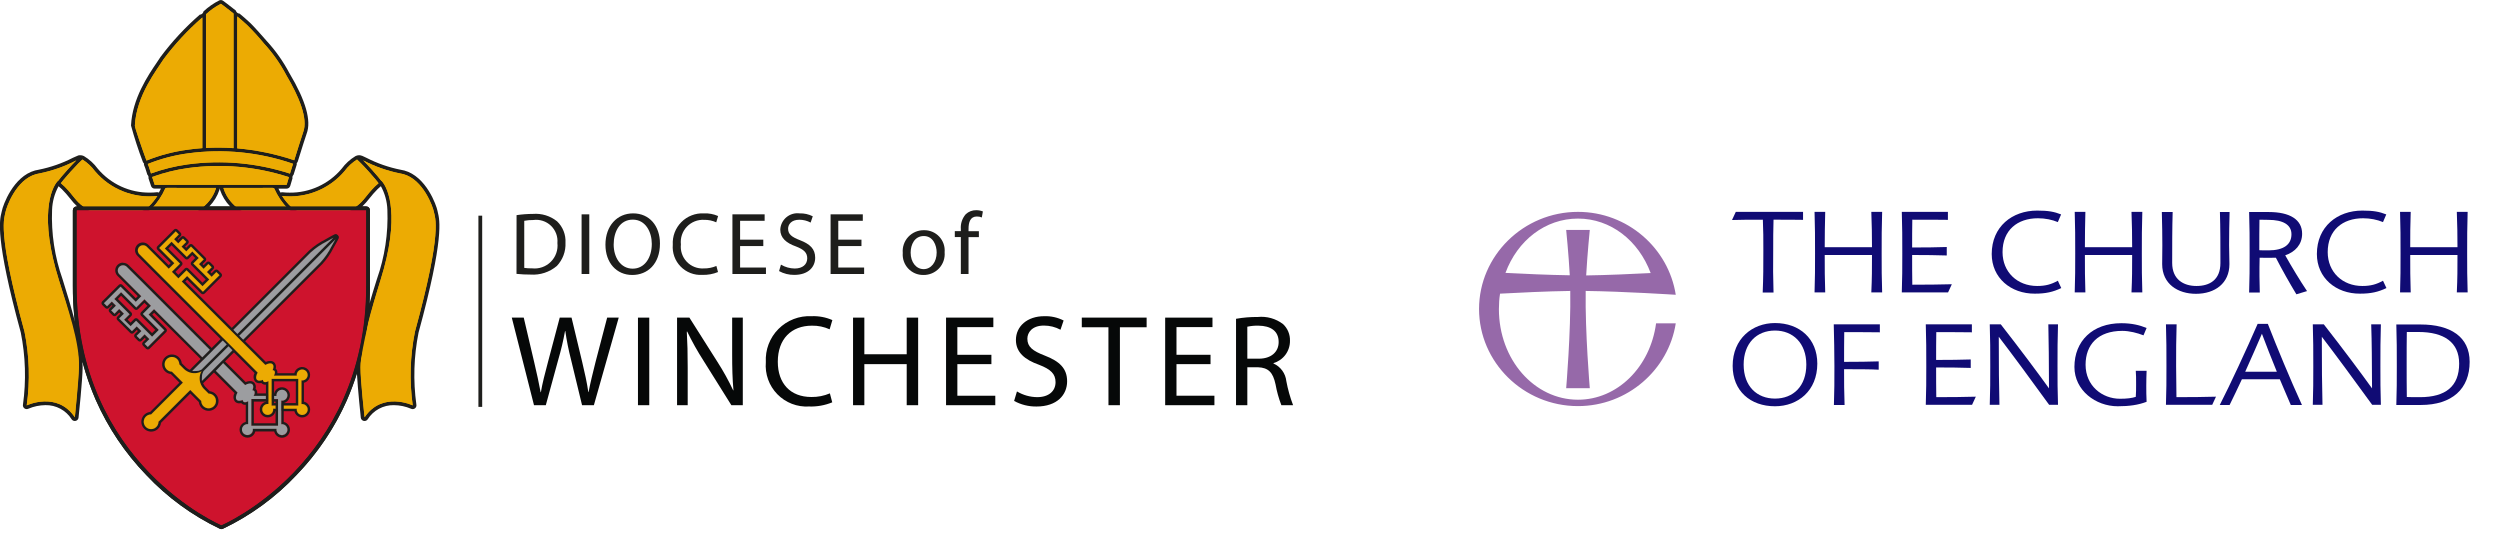 <svg width="290" height="62" viewBox="0 0 290 62" fill="none" xmlns="http://www.w3.org/2000/svg">
<path d="M205.729 33.934H204.473C204.549 32.063 204.549 31.006 204.549 29.098C204.549 27.671 204.549 26.744 204.492 25.485C203.026 25.485 201.904 25.485 200.914 25.522L201.352 24.577H209.154V25.503C208.355 25.484 206.928 25.484 205.729 25.484C205.691 26.726 205.691 27.671 205.691 29.098C205.672 31.006 205.672 32.063 205.729 33.934Z" fill="#100B74"/>
<path d="M211.668 28.672H217.15C217.15 27.189 217.13 26.189 217.073 24.577H218.329C218.272 26.448 218.272 27.505 218.272 29.413C218.272 31.173 218.272 32.192 218.329 33.916H217.073C217.15 32.229 217.15 31.229 217.15 29.579H211.668C211.668 31.229 211.668 32.248 211.725 33.916H210.488C210.545 32.174 210.545 31.173 210.545 29.413C210.545 27.505 210.545 26.448 210.488 24.577H211.725C211.687 26.207 211.668 27.208 211.668 28.672Z" fill="#100B74"/>
<path d="M221.828 25.485C221.808 26.578 221.808 27.578 221.808 28.709C223.179 28.709 224.911 28.69 225.824 28.653V29.635C224.891 29.598 223.141 29.579 221.808 29.579C221.808 30.858 221.808 31.896 221.828 33.026C223.255 33.026 225.405 33.007 226.414 32.971L225.976 33.916H220.609C220.666 32.174 220.666 31.173 220.666 29.413C220.666 27.505 220.666 26.448 220.609 24.577H225.957V25.503C225.139 25.485 223.312 25.485 221.828 25.485Z" fill="#100B74"/>
<path d="M231.039 29.468C231.039 26.282 233.418 24.428 236.311 24.428C237.605 24.428 238.29 24.558 239.089 24.873L238.709 25.762C238.043 25.485 237.243 25.318 236.406 25.318C234.008 25.318 232.295 26.707 232.295 29.246C232.295 31.562 234.008 33.174 236.311 33.174C237.281 33.174 237.947 32.989 238.709 32.563L239.108 33.415C238.138 33.878 237.3 34.064 236.044 34.064C233.247 34.082 231.039 32.229 231.039 29.468Z" fill="#100B74"/>
<path d="M241.848 28.672H247.329C247.329 27.189 247.31 26.189 247.253 24.577H248.509C248.452 26.448 248.452 27.504 248.452 29.413C248.452 31.173 248.452 32.192 248.509 33.916H247.253C247.329 32.229 247.329 31.229 247.329 29.579H241.848C241.848 31.229 241.848 32.248 241.905 33.916H240.668C240.725 32.174 240.725 31.173 240.725 29.413C240.725 27.504 240.725 26.448 240.668 24.577H241.905C241.867 26.207 241.848 27.208 241.848 28.672Z" fill="#100B74"/>
<path d="M252.029 24.577C251.973 26.448 251.973 28.598 251.973 30.506C251.973 32.396 253.266 33.174 254.789 33.174C256.292 33.174 257.568 32.489 257.568 30.506C257.568 28.598 257.568 26.448 257.511 24.595H258.633C258.595 25.855 258.576 27.263 258.576 28.45C258.576 29.172 258.614 29.95 258.614 30.636C258.614 32.859 256.94 34.082 254.732 34.082C252.639 34.082 250.812 32.952 250.812 30.636C250.812 29.895 250.831 29.209 250.831 28.45C250.831 27.319 250.812 26.115 250.773 24.595H252.029V24.577Z" fill="#100B74"/>
<path d="M262.135 33.934H260.898C260.956 32.192 260.956 31.192 260.956 29.431C260.956 27.523 260.956 26.448 260.898 24.595H263.182C265.618 24.595 267.046 25.466 267.046 27.115C267.046 28.375 266.227 29.228 265.085 29.617C265.732 30.784 266.874 32.674 267.616 33.767L266.38 34.138C265.637 32.915 264.686 31.229 264.001 29.895C263.354 29.913 262.725 29.913 262.117 29.895C262.078 31.358 262.098 32.841 262.135 33.934ZM262.098 25.485C262.078 26.318 262.078 28.079 262.078 29.024C262.307 29.042 262.649 29.042 263.144 29.042C264.876 29.042 265.809 28.394 265.809 27.171C265.809 26.059 264.819 25.503 263.125 25.503C262.725 25.485 262.345 25.485 262.098 25.485Z" fill="#100B74"/>
<path d="M268.758 29.468C268.758 26.282 271.137 24.428 274.029 24.428C275.323 24.428 276.008 24.558 276.808 24.873L276.427 25.762C275.761 25.485 274.962 25.318 274.125 25.318C271.727 25.318 270.014 26.707 270.014 29.246C270.014 31.562 271.727 33.174 274.029 33.174C275 33.174 275.666 32.989 276.427 32.563L276.827 33.415C275.856 33.878 275.019 34.064 273.763 34.064C270.965 34.082 268.758 32.229 268.758 29.468Z" fill="#100B74"/>
<path d="M279.586 28.672H285.067C285.067 27.189 285.048 26.189 284.991 24.577H286.247C286.19 26.448 286.19 27.504 286.19 29.413C286.19 31.173 286.19 32.192 286.247 33.916H284.991C285.067 32.229 285.067 31.229 285.067 29.579H279.586C279.586 31.229 279.586 32.248 279.643 33.916H278.406C278.463 32.174 278.463 31.173 278.463 29.413C278.463 27.504 278.463 26.448 278.406 24.577H279.643C279.586 26.207 279.586 27.208 279.586 28.672Z" fill="#100B74"/>
<path d="M205.898 37.473C208.753 37.473 210.808 39.289 210.808 42.179C210.808 45.329 208.563 47.127 205.898 47.127C203.044 47.127 200.988 45.348 200.988 42.439C200.988 39.289 203.272 37.473 205.898 37.473ZM205.898 38.344C203.767 38.344 202.263 39.826 202.263 42.291C202.263 44.829 203.824 46.237 205.898 46.237C208.03 46.237 209.533 44.792 209.533 42.291C209.533 39.789 207.973 38.344 205.898 38.344Z" fill="#100B74"/>
<path d="M212.715 37.621H218.063V38.548C217.244 38.529 215.417 38.529 213.933 38.529C213.914 39.623 213.914 40.809 213.914 41.976C215.284 41.976 217.016 41.957 217.929 41.92V42.884C217.054 42.828 215.265 42.828 213.914 42.828C213.914 44.459 213.914 45.293 213.971 46.978H212.734C212.791 45.237 212.791 44.236 212.791 42.476C212.772 40.568 212.772 39.493 212.715 37.621Z" fill="#100B74"/>
<path d="M224.609 38.529C224.59 39.622 224.59 40.623 224.59 41.753C225.96 41.753 227.692 41.735 228.605 41.698V42.68C227.673 42.643 225.922 42.624 224.59 42.624C224.59 43.903 224.59 44.94 224.609 46.071C226.036 46.071 228.187 46.052 229.195 46.015L228.758 46.96H223.391C223.448 45.218 223.448 44.218 223.448 42.458C223.448 40.549 223.448 39.493 223.391 37.621H228.738V38.548C227.92 38.529 226.093 38.529 224.609 38.529Z" fill="#100B74"/>
<path d="M237.607 37.621H238.729C238.672 39.493 238.672 40.549 238.672 42.457C238.672 44.218 238.672 45.237 238.729 46.96H237.702C235.608 44.069 233.382 41.049 231.859 39.066C231.859 42.754 231.878 44.496 231.935 46.96H230.812C230.87 45.218 230.87 44.218 230.87 42.457C230.87 40.549 230.87 39.493 230.812 37.621H232.088C234.333 40.493 236.408 43.273 237.683 45.052C237.664 41.642 237.664 39.919 237.607 37.621Z" fill="#100B74"/>
<path d="M249.006 46.608C248.036 46.978 246.989 47.127 245.657 47.127C243.088 47.127 240.633 45.274 240.633 42.569C240.633 39.567 242.726 37.492 246.076 37.492C247.275 37.492 248.207 37.714 249.006 38.048L248.645 38.9C247.941 38.622 247.008 38.381 246.19 38.381C243.373 38.381 241.927 39.975 241.927 42.309C241.927 44.755 243.849 46.256 245.923 46.256C246.722 46.256 247.312 46.182 247.75 46.034C247.788 45.533 247.788 45.144 247.788 44.551C247.788 43.866 247.788 43.514 247.75 43.013H249.006C248.987 43.514 248.968 44.144 248.968 44.718C248.969 45.329 248.969 45.941 249.006 46.608Z" fill="#100B74"/>
<path d="M252.468 46.071C253.914 46.071 256.065 46.052 257.054 46.015L256.617 46.96H251.25C251.307 45.218 251.307 44.218 251.307 42.458C251.307 40.549 251.307 39.493 251.25 37.621H252.487C252.43 39.493 252.43 40.549 252.43 42.458C252.449 43.884 252.449 44.829 252.468 46.071Z" fill="#100B74"/>
<path d="M257.492 46.979C258.672 44.681 260.651 40.419 261.888 37.566H263.068C264.115 40.253 265.638 43.94 267.027 46.979H265.733C265.314 46.033 264.895 44.996 264.458 43.995H260.061C259.567 45.033 259.091 46.071 258.634 46.979H257.492ZM260.442 43.125H264.115C263.468 41.568 262.878 40.012 262.383 38.715C261.85 39.974 261.146 41.55 260.442 43.125Z" fill="#100B74"/>
<path d="M275.06 37.621H276.183C276.126 39.493 276.126 40.549 276.126 42.457C276.126 44.218 276.126 45.237 276.183 46.96H275.174C273.081 44.069 270.854 41.049 269.332 39.066C269.332 42.754 269.351 44.496 269.408 46.96H268.285C268.342 45.218 268.342 44.218 268.342 42.457C268.342 40.549 268.342 39.493 268.285 37.621H269.56C271.806 40.493 273.88 43.273 275.156 45.052C275.136 41.642 275.136 39.919 275.06 37.621Z" fill="#100B74"/>
<path d="M277.973 46.978C278.03 45.237 278.03 44.236 278.03 42.476C278.03 40.568 278.03 39.511 277.973 37.64H280.789C284.253 37.64 286.479 39.067 286.479 41.976C286.479 45.089 284.462 46.978 280.808 46.978H277.973ZM279.172 42.198C279.172 43.551 279.172 44.866 279.191 46.052C279.4 46.071 280.218 46.071 280.713 46.071C283.701 46.071 285.262 44.811 285.262 42.179C285.262 39.715 283.53 38.511 280.542 38.511C280.066 38.511 279.552 38.511 279.191 38.511C279.172 39.474 279.172 40.771 279.172 42.198Z" fill="#100B74"/>
<path d="M183.046 46.367C177.984 46.367 173.873 41.716 173.873 35.861C173.873 35.25 173.911 34.638 174.006 34.064C176.118 33.953 179.43 33.786 182.151 33.749C182.228 38.529 181.676 45.033 181.676 45.033H184.416C184.416 45.033 183.864 38.529 183.94 33.749C188.317 33.804 194.388 34.194 194.388 34.194C193.551 28.802 188.793 24.577 183.046 24.577C176.709 24.577 171.57 29.672 171.57 35.843C171.57 42.013 176.709 47.108 183.046 47.108C188.793 47.108 193.551 42.884 194.388 37.51H192.105C191.42 42.587 187.613 46.367 183.046 46.367ZM183.046 25.355C186.833 25.355 190.068 27.893 191.477 31.674C189.345 31.785 186.433 31.914 183.997 31.951C184.131 29.487 184.416 26.67 184.416 26.67H181.676C181.676 26.67 181.961 29.487 182.094 31.933C179.639 31.896 176.709 31.766 174.634 31.655C176.023 27.893 179.259 25.355 183.046 25.355Z" fill="#9669A9"/>
<g clip-path="url(#clip0_147_1572)">
<path d="M60.814 31.076C61.112 31.117 61.413 31.135 61.714 31.128C62.111 31.173 62.513 31.129 62.891 30.997C63.268 30.866 63.611 30.651 63.894 30.369C64.177 30.087 64.393 29.744 64.526 29.367C64.658 28.99 64.704 28.588 64.66 28.191C64.694 27.82 64.644 27.447 64.513 27.099C64.382 26.751 64.174 26.436 63.905 26.18C63.636 25.923 63.312 25.731 62.958 25.617C62.604 25.503 62.228 25.47 61.86 25.522C61.509 25.517 61.158 25.547 60.813 25.614L60.814 31.076ZM59.921 24.957C60.55 24.862 61.185 24.814 61.821 24.813C62.83 24.732 63.832 25.041 64.621 25.675C64.954 25.994 65.213 26.381 65.381 26.811C65.55 27.239 65.623 27.7 65.596 28.16C65.619 28.653 65.543 29.145 65.371 29.607C65.199 30.069 64.935 30.492 64.596 30.85C63.746 31.57 62.648 31.929 61.536 31.85C60.994 31.853 60.453 31.826 59.914 31.768L59.921 24.957Z" fill="#1E1E1C"/>
<path d="M68.358 24.864H67.465V31.784H68.358V24.864Z" fill="#1E1E1C"/>
<path d="M71.186 28.365C71.186 29.843 71.986 31.165 73.392 31.165C74.799 31.165 75.609 29.865 75.609 28.29C75.609 26.914 74.891 25.477 73.403 25.477C71.915 25.477 71.186 26.845 71.186 28.365ZM76.555 28.252C76.555 30.634 75.108 31.897 73.341 31.897C71.513 31.897 70.231 30.48 70.231 28.385C70.231 26.185 71.596 24.751 73.444 24.751C75.332 24.751 76.555 26.199 76.555 28.251" fill="#1E1E1C"/>
<path d="M83.289 31.558C82.71 31.795 82.087 31.907 81.462 31.886C80.998 31.914 80.534 31.842 80.101 31.675C79.668 31.508 79.276 31.25 78.952 30.918C78.627 30.586 78.378 30.188 78.222 29.751C78.065 29.314 78.004 28.849 78.043 28.386C78.015 27.903 78.09 27.42 78.261 26.968C78.433 26.516 78.698 26.105 79.039 25.762C79.38 25.419 79.789 25.152 80.24 24.978C80.691 24.804 81.174 24.726 81.657 24.751C82.221 24.727 82.783 24.833 83.3 25.059L83.084 25.788C82.644 25.59 82.166 25.492 81.684 25.501C81.31 25.48 80.937 25.541 80.589 25.679C80.242 25.818 79.929 26.03 79.672 26.302C79.415 26.573 79.22 26.898 79.101 27.253C78.982 27.607 78.942 27.983 78.984 28.355C78.944 28.72 78.985 29.088 79.103 29.436C79.22 29.783 79.412 30.1 79.666 30.365C79.919 30.63 80.227 30.837 80.569 30.97C80.91 31.104 81.277 31.161 81.643 31.138C82.144 31.145 82.64 31.047 83.101 30.85L83.289 31.558Z" fill="#1E1E1C"/>
<path d="M88.544 28.54H85.851V31.035H88.851V31.785H84.961V24.865H88.698V25.614H85.851V27.805H88.541L88.544 28.54Z" fill="#1E1E1C"/>
<path d="M90.591 30.696C91.074 30.987 91.627 31.143 92.191 31.148C93.105 31.148 93.639 30.666 93.639 29.967C93.639 29.32 93.269 28.951 92.339 28.591C91.21 28.191 90.512 27.605 90.512 26.63C90.525 26.356 90.595 26.088 90.717 25.842C90.839 25.596 91.011 25.378 91.221 25.202C91.431 25.025 91.675 24.894 91.938 24.817C92.201 24.739 92.478 24.717 92.75 24.751C93.281 24.733 93.807 24.85 94.28 25.09L94.033 25.819C93.629 25.602 93.178 25.488 92.719 25.49C91.775 25.49 91.419 26.055 91.419 26.527C91.419 27.174 91.84 27.492 92.795 27.862C93.965 28.314 94.561 28.878 94.561 29.895C94.561 30.963 93.77 31.887 92.138 31.887C91.521 31.895 90.912 31.743 90.371 31.446L90.591 30.696Z" fill="#1E1E1C"/>
<path d="M99.929 28.54H97.239V31.035H100.239V31.785H96.348V24.865H100.085V25.614H97.241V27.805H99.931L99.929 28.54Z" fill="#1E1E1C"/>
<path d="M105.635 29.31C105.635 30.398 106.262 31.22 107.144 31.22C108.006 31.22 108.653 30.409 108.653 29.29C108.653 28.448 108.232 27.38 107.164 27.38C106.096 27.38 105.635 28.366 105.635 29.31ZM109.577 29.259C109.607 29.599 109.564 29.941 109.452 30.264C109.341 30.586 109.162 30.882 108.929 31.131C108.695 31.38 108.412 31.576 108.097 31.708C107.782 31.84 107.443 31.905 107.102 31.897C106.773 31.901 106.447 31.836 106.145 31.707C105.843 31.577 105.571 31.386 105.346 31.145C105.122 30.905 104.951 30.62 104.843 30.309C104.735 29.999 104.693 29.669 104.72 29.341C104.69 29.002 104.732 28.66 104.843 28.338C104.954 28.016 105.132 27.721 105.364 27.473C105.596 27.224 105.879 27.027 106.192 26.894C106.506 26.762 106.844 26.696 107.184 26.703C107.514 26.696 107.842 26.759 108.146 26.887C108.451 27.016 108.725 27.207 108.95 27.448C109.176 27.689 109.348 27.975 109.456 28.287C109.564 28.599 109.606 28.93 109.577 29.259Z" fill="#1E1E1C"/>
<path d="M111.458 31.784V27.503H110.758V26.815H111.458V26.579C111.433 26.266 111.47 25.951 111.569 25.653C111.668 25.355 111.826 25.08 112.033 24.844C112.361 24.539 112.795 24.373 113.244 24.382C113.507 24.381 113.769 24.43 114.014 24.526L113.891 25.226C113.709 25.146 113.513 25.108 113.315 25.113C112.545 25.113 112.35 25.791 112.35 26.55V26.817H113.55V27.505H112.35V31.786L111.458 31.784Z" fill="#1E1E1C"/>
<path d="M61.944 47.003L59.367 36.844H60.754L61.959 41.984C62.259 43.25 62.532 44.516 62.712 45.496H62.743C62.908 44.486 63.225 43.28 63.572 41.969L64.929 36.844H66.3L67.536 41.999C67.822 43.204 68.094 44.41 68.245 45.481H68.275C68.486 44.366 68.775 43.235 69.089 41.969L70.43 36.844H71.772L68.89 47.003H67.519L66.238 41.712C65.956 40.62 65.735 39.513 65.575 38.397H65.545C65.344 39.515 65.082 40.622 64.761 41.712L63.314 47.003H61.944Z" fill="#060808"/>
<path d="M75.315 36.844H74.004V47.003H75.315V36.844Z" fill="#060808"/>
<path d="M78.539 47.003V36.844H79.971L83.226 41.984C83.905 43.043 84.515 44.145 85.05 45.284L85.08 45.269C84.96 43.913 84.93 42.677 84.93 41.094V36.844H86.165V47.003H84.839L81.613 41.848C80.912 40.757 80.278 39.624 79.713 38.457L79.668 38.472C79.743 39.754 79.773 40.972 79.773 42.662V47.003H78.539Z" fill="#060808"/>
<path d="M96.54 46.671C95.69 47.02 94.776 47.184 93.857 47.153C93.177 47.194 92.496 47.089 91.859 46.844C91.224 46.598 90.648 46.219 90.172 45.731C89.695 45.244 89.329 44.659 89.099 44.017C88.869 43.376 88.78 42.692 88.837 42.013C88.797 41.304 88.906 40.595 89.158 39.932C89.41 39.268 89.799 38.665 90.3 38.162C90.8 37.659 91.401 37.267 92.063 37.011C92.725 36.755 93.433 36.642 94.142 36.678C94.97 36.643 95.795 36.798 96.554 37.13L96.238 38.2C95.594 37.91 94.894 37.765 94.188 37.778C91.807 37.778 90.225 39.3 90.225 41.968C90.225 44.455 91.657 46.052 94.125 46.052C94.861 46.063 95.59 45.919 96.266 45.63L96.54 46.671Z" fill="#060808"/>
<path d="M100.264 36.844V41.094H105.178V36.844H106.504V47.003H105.178V42.24H100.264V47.003H98.953V36.844H100.264Z" fill="#060808"/>
<path d="M115.003 42.24H111.054V45.903H115.454V47.003H109.742V36.844H115.228V37.944H111.053V41.155H115.002L115.003 42.24Z" fill="#060808"/>
<path d="M117.967 45.406C118.678 45.833 119.49 46.062 120.319 46.069C121.66 46.069 122.444 45.36 122.444 44.335C122.444 43.386 121.902 42.843 120.53 42.315C118.873 41.728 117.847 40.868 117.847 39.436C117.847 37.854 119.158 36.678 121.133 36.678C121.912 36.652 122.684 36.824 123.379 37.178L123.017 38.248C122.424 37.929 121.761 37.764 121.088 37.766C119.702 37.766 119.174 38.595 119.174 39.289C119.174 40.239 119.792 40.706 121.194 41.248C122.912 41.911 123.786 42.74 123.786 44.232C123.786 45.799 122.626 47.156 120.229 47.156C119.323 47.167 118.43 46.944 117.637 46.508L117.967 45.406Z" fill="#060808"/>
<path d="M128.578 37.96H125.488V36.844H133.009V37.96H129.909V47.003H128.583L128.578 37.96Z" fill="#060808"/>
<path d="M140.421 42.24H136.472V45.903H140.872V47.003H135.16V36.844H140.647V37.944H136.472V41.155H140.421V42.24Z" fill="#060808"/>
<path d="M144.691 41.607H146.033C147.433 41.607 148.324 40.838 148.324 39.678C148.324 38.367 147.374 37.794 145.988 37.778C145.551 37.765 145.115 37.806 144.688 37.898L144.691 41.607ZM143.38 36.98C144.211 36.833 145.053 36.762 145.897 36.77C146.947 36.663 147.998 36.959 148.837 37.599C149.1 37.845 149.307 38.145 149.445 38.477C149.583 38.81 149.648 39.168 149.637 39.528C149.644 40.11 149.461 40.678 149.116 41.146C148.77 41.614 148.281 41.956 147.723 42.12V42.165C148.13 42.345 148.482 42.63 148.744 42.99C149.006 43.35 149.168 43.772 149.215 44.215C149.392 45.166 149.655 46.1 149.999 47.004H148.639C148.336 46.218 148.109 45.406 147.961 44.577C147.661 43.177 147.117 42.648 145.926 42.602H144.69V47.002H143.379L143.38 36.98Z" fill="#060808"/>
<path d="M55.934 25.018H55.496V47.198H55.934V25.018Z" fill="#1E1E1C"/>
<path d="M43.72 32.378C43.445 33.25 43.146 34.223 42.856 35.225C42.895 34.536 42.917 33.842 42.917 33.139V24.384C42.917 24.268 42.871 24.156 42.789 24.074C42.707 23.992 42.595 23.946 42.479 23.946H42.018C42.317 23.665 42.592 23.359 42.84 23.032C43.135 22.653 43.452 22.291 43.79 21.95C43.914 21.826 44.043 21.711 44.183 21.596C44.644 22.437 44.902 23.374 44.936 24.333C45.045 27.067 44.633 29.797 43.721 32.377M24.277 23.947C24.81 23.404 25.213 22.747 25.453 22.025C25.468 21.98 25.476 21.933 25.476 21.886V21.878H25.5V21.886C25.5 21.933 25.507 21.98 25.522 22.025C25.763 22.747 26.165 23.404 26.698 23.947H24.277ZM8.889 23.947C8.773 23.947 8.662 23.993 8.579 24.075C8.497 24.157 8.451 24.269 8.451 24.385V33.14C8.45 34.524 8.529 35.908 8.686 37.283C8.247 35.583 7.718 33.843 7.256 32.383C6.344 29.803 5.932 27.073 6.041 24.339C6.076 23.381 6.333 22.443 6.794 21.602C6.934 21.717 7.063 21.832 7.187 21.956C7.525 22.297 7.842 22.659 8.137 23.038C8.385 23.365 8.66 23.671 8.959 23.952L8.889 23.947ZM50.789 24.629C50.771 24.558 50.755 24.497 50.746 24.446C50.635 23.851 49.453 20.469 46.889 19.775H46.88C46.723 19.736 46.56 19.704 46.474 19.69C45.096 19.416 43.764 18.951 42.514 18.31C42.441 18.274 42.244 18.176 42.214 18.169C42.089 18.101 41.954 18.05 41.814 18.02C41.643 17.989 41.467 18.01 41.308 18.079C41.275 18.094 41.262 18.097 41.237 18.108C40.608 18.485 40.061 18.984 39.628 19.576C38.889 20.455 37.964 21.159 36.921 21.638C35.877 22.117 34.74 22.359 33.592 22.347C33.319 22.348 33.046 22.333 32.774 22.302C32.757 22.301 32.739 22.301 32.722 22.302C32.659 22.302 32.596 22.316 32.539 22.343C32.446 22.176 32.367 22.022 32.299 21.883H33.247C33.342 21.883 33.434 21.852 33.51 21.795C33.586 21.738 33.641 21.658 33.667 21.567C33.667 21.567 33.76 21.249 33.93 20.679C33.913 20.606 33.915 20.53 33.936 20.459C33.958 20.387 33.998 20.323 34.053 20.272C34.195 19.803 34.314 19.423 34.407 19.142C34.43 19.071 34.434 18.995 34.419 18.922C34.477 18.87 34.52 18.804 34.543 18.73C34.962 17.384 35.483 15.73 35.573 15.495C36.136 14.021 35.473 11.674 33.59 8.518L33.557 8.462C32.85 7.121 31.972 5.877 30.944 4.762C29.485 3.089 29.051 2.674 28.944 2.584C28.61 2.272 28.223 1.935 27.792 1.578C27.691 1.577 27.593 1.542 27.515 1.478C27.436 1.414 27.382 1.326 27.36 1.227C26.552 0.578 25.903 0.108 25.875 0.087C25.8 0.033 25.71 0.004 25.618 0.004C25.564 0.004 25.511 0.013 25.461 0.032C24.783 0.371 24.157 0.806 23.604 1.325C23.588 1.429 23.535 1.523 23.456 1.592C23.377 1.661 23.276 1.7 23.171 1.702C21.48 3.173 19.951 4.82 18.611 6.617C18.511 6.781 18.365 6.994 18.198 7.24C17.198 8.708 15.341 11.44 15.198 14.561C15.585 15.99 16.044 17.398 16.572 18.781C16.599 18.852 16.644 18.914 16.702 18.962C16.69 19.037 16.698 19.114 16.725 19.185C16.772 19.306 16.816 19.417 16.852 19.505L17.09 20.256C17.146 20.307 17.188 20.372 17.211 20.445C17.234 20.517 17.238 20.595 17.221 20.669L17.521 21.579C17.55 21.666 17.606 21.743 17.68 21.796C17.755 21.85 17.845 21.879 17.937 21.879H18.671C18.603 22.018 18.524 22.172 18.431 22.339C18.374 22.312 18.311 22.298 18.248 22.298C18.231 22.297 18.213 22.297 18.196 22.298C17.925 22.329 17.652 22.344 17.379 22.343C16.231 22.355 15.094 22.113 14.05 21.634C13.007 21.155 12.082 20.451 11.343 19.572C10.91 18.98 10.363 18.481 9.733 18.104C9.536 18.011 9.314 17.983 9.099 18.024C8.976 18.068 8.856 18.119 8.74 18.178C8.712 18.185 8.527 18.27 8.453 18.305C7.204 18.947 5.871 19.411 4.493 19.685C4.407 19.698 4.244 19.73 4.087 19.77H4.078C1.515 20.464 0.332 23.847 0.222 24.441C0.212 24.492 0.197 24.554 0.179 24.624C-0.048 25.524 -0.58 27.624 2.411 38.577C2.962 41.33 3.048 44.155 2.664 46.936C2.652 46.999 2.654 47.064 2.67 47.127C2.687 47.189 2.716 47.247 2.757 47.297C2.798 47.346 2.85 47.386 2.908 47.414C2.966 47.441 3.03 47.456 3.094 47.456C3.16 47.456 3.224 47.441 3.283 47.413C3.912 47.145 4.588 47.003 5.272 46.996C5.878 46.983 6.477 47.128 7.01 47.417C7.543 47.705 7.992 48.127 8.313 48.641C8.353 48.7 8.407 48.749 8.471 48.783C8.534 48.816 8.604 48.834 8.676 48.834C8.712 48.834 8.747 48.83 8.782 48.822C8.869 48.8 8.948 48.752 9.007 48.684C9.066 48.617 9.103 48.532 9.112 48.443C9.131 48.266 9.573 44.097 9.586 42.606C9.586 42.406 9.58 42.198 9.565 41.977C9.964 43.485 10.479 44.96 11.106 46.388C12.53 49.615 14.513 52.564 16.964 55.101C19.399 57.693 22.296 59.807 25.506 61.337C25.56 61.36 25.618 61.371 25.677 61.371C25.735 61.371 25.793 61.36 25.847 61.337C29.057 59.807 31.954 57.693 34.389 55.101C37.612 51.772 40.014 47.736 41.402 43.315C41.502 45.121 41.834 48.289 41.851 48.443C41.86 48.533 41.897 48.618 41.956 48.686C42.014 48.754 42.093 48.803 42.181 48.825C42.268 48.846 42.361 48.841 42.445 48.808C42.529 48.776 42.601 48.718 42.651 48.643C42.972 48.129 43.422 47.707 43.955 47.419C44.488 47.13 45.087 46.985 45.693 46.998C46.377 47.004 47.053 47.145 47.682 47.415C47.741 47.443 47.805 47.458 47.87 47.458C47.934 47.458 47.998 47.443 48.056 47.416C48.114 47.388 48.166 47.348 48.207 47.299C48.248 47.249 48.278 47.191 48.294 47.129C48.31 47.066 48.312 47.001 48.3 46.938C47.916 44.157 48.002 41.331 48.553 38.579C51.545 27.627 51.012 25.525 50.785 24.626" fill="#1E1E1C"/>
<path d="M21.76 17.366C22.278 17.291 22.85 17.227 23.471 17.182V2.028C21.812 3.47 20.311 5.084 18.994 6.844C18.283 7.992 15.808 11.056 15.645 14.577C15.635 14.777 16.482 17.25 16.992 18.625C18.522 18.006 20.124 17.583 21.761 17.367" fill="#ECAB03"/>
<path d="M17.645 20.529L17.945 21.439H33.251C33.251 21.439 33.343 21.121 33.514 20.548C29.746 19.32 25.749 18.959 21.822 19.493C20.397 19.69 18.997 20.038 17.645 20.529" fill="#ECAB03"/>
<path d="M33.994 18.999C30.086 17.648 25.916 17.233 21.82 17.788C20.214 18.003 18.642 18.418 17.141 19.024C17.192 19.155 17.236 19.266 17.271 19.349L17.515 20.12C18.888 19.622 20.311 19.27 21.759 19.071C25.747 18.528 29.807 18.893 33.636 20.138C33.758 19.738 33.887 19.32 33.993 18.998" fill="#ECAB03"/>
<path d="M35.166 15.334C35.767 13.769 34.651 11.147 33.217 8.734C32.515 7.396 31.64 6.155 30.616 5.043C30.001 4.295 29.347 3.58 28.657 2.901C28.294 2.564 27.901 2.223 27.52 1.908V17.208C29.77 17.402 31.99 17.866 34.13 18.59C34.307 18.018 35.05 15.638 35.167 15.329" fill="#ECAB03"/>
<path d="M27.09 17.18V1.567C26.282 0.917 25.623 0.441 25.623 0.441C24.994 0.765 24.412 1.175 23.895 1.658V17.158C24.961 17.1 26.029 17.108 27.095 17.182" fill="#ECAB03"/>
<path d="M17.252 23.953C17.63 23.586 17.966 23.177 18.252 22.734C16.899 22.884 15.531 22.7 14.267 22.196C13.003 21.693 11.883 20.886 11.005 19.847C10.611 19.314 10.121 18.86 9.561 18.506C9.395 18.657 8.931 19.098 8.175 19.937C7.561 20.617 7.224 21.037 7.062 21.251C7.214 21.373 7.358 21.503 7.495 21.64C8.562 22.707 8.731 23.296 9.724 23.997C10.922 24.925 12.339 25.527 13.838 25.744C15.066 25.336 16.218 24.731 17.252 23.953Z" fill="#ECAB03"/>
<path d="M6.708 20.986L6.724 20.997C6.894 20.773 7.237 20.346 7.861 19.654C8.279 19.189 8.609 18.847 8.852 18.604C7.504 19.31 6.063 19.82 4.571 20.12C4.509 20.129 4.354 20.159 4.199 20.197C1.837 20.836 0.742 24.079 0.659 24.525C0.515 25.296 -0.391 26.639 2.844 38.478C3.411 41.291 3.498 44.18 3.101 47.022C3.101 47.022 6.618 45.343 8.683 48.401C8.683 48.401 9.142 44.093 9.154 42.606C9.175 40.194 7.803 35.57 6.839 32.506C4.519 25.144 5.912 21.806 6.709 20.982" fill="#ECAB03"/>
<path d="M19.345 21.796C19.287 21.799 19.23 21.816 19.179 21.845C18.782 22.74 18.229 23.557 17.547 24.26C16.712 24.926 15.776 25.453 14.773 25.823C17.164 26.008 23.632 26.1 25.041 21.886V21.797L19.345 21.796Z" fill="#ECAB03"/>
<path d="M33.723 23.953C33.344 23.586 33.009 23.177 32.723 22.734C34.075 22.884 35.443 22.7 36.707 22.196C37.971 21.693 39.091 20.886 39.97 19.847C40.363 19.314 40.853 18.86 41.413 18.506C41.579 18.657 42.045 19.098 42.8 19.937C43.414 20.617 43.75 21.037 43.912 21.251C43.761 21.373 43.616 21.503 43.479 21.64C42.412 22.707 42.244 23.296 41.25 23.997C40.052 24.925 38.635 25.527 37.136 25.744C35.908 25.336 34.756 24.731 33.723 23.953Z" fill="#ECAB03"/>
<path d="M44.267 20.986L44.252 20.997C44.081 20.773 43.739 20.346 43.114 19.654C42.697 19.189 42.367 18.847 42.123 18.604C43.471 19.31 44.913 19.82 46.404 20.12C46.468 20.129 46.621 20.159 46.776 20.197C49.139 20.836 50.233 24.079 50.316 24.525C50.461 25.296 51.367 26.639 48.132 38.478C47.565 41.291 47.478 44.18 47.874 47.022C47.874 47.022 44.356 45.343 42.292 48.401C42.292 48.401 41.834 44.093 41.821 42.606C41.8 40.194 43.172 35.57 44.136 32.506C46.456 25.144 45.062 21.806 44.266 20.982" fill="#ECAB03"/>
<path d="M31.634 21.796C31.692 21.799 31.749 21.816 31.8 21.845C32.197 22.74 32.75 23.558 33.431 24.26C34.267 24.926 35.203 25.453 36.206 25.823C33.815 26.008 27.346 26.1 25.938 21.886V21.797L31.634 21.796Z" fill="#ECAB03"/>
<path d="M42.479 33.137C42.479 53.837 25.685 60.937 25.685 60.937C25.685 60.937 8.891 53.837 8.891 33.137V24.382H42.479V33.137Z" fill="#CE132D"/>
<path d="M21.76 17.366C22.278 17.291 22.85 17.227 23.471 17.182V2.028C21.812 3.47 20.311 5.084 18.994 6.844C18.283 7.992 15.808 11.056 15.645 14.577C15.635 14.777 16.482 17.25 16.992 18.625C18.522 18.006 20.124 17.583 21.761 17.367" fill="#ECAB03"/>
<path d="M17.645 20.529L17.945 21.439H33.251C33.251 21.439 33.343 21.121 33.514 20.548C29.746 19.32 25.749 18.959 21.822 19.493C20.397 19.69 18.997 20.038 17.645 20.529" fill="#ECAB03"/>
<path d="M33.994 18.999C30.086 17.648 25.916 17.233 21.82 17.788C20.214 18.003 18.642 18.418 17.141 19.024C17.192 19.155 17.236 19.266 17.271 19.349L17.515 20.12C18.888 19.622 20.311 19.27 21.759 19.071C25.747 18.528 29.807 18.893 33.636 20.138C33.758 19.738 33.887 19.32 33.993 18.998" fill="#ECAB03"/>
<path d="M35.166 15.334C35.767 13.769 34.651 11.147 33.217 8.734C32.515 7.396 31.64 6.155 30.616 5.043C30.001 4.295 29.347 3.58 28.657 2.901C28.294 2.564 27.901 2.223 27.52 1.908V17.208C29.77 17.402 31.99 17.866 34.13 18.59C34.307 18.018 35.05 15.638 35.167 15.329" fill="#ECAB03"/>
<path d="M27.09 17.18V1.567C26.282 0.917 25.623 0.441 25.623 0.441C24.994 0.765 24.412 1.175 23.895 1.658V17.158C24.961 17.1 26.029 17.108 27.095 17.182" fill="#ECAB03"/>
<path d="M17.252 23.953C17.63 23.586 17.966 23.177 18.252 22.734C16.899 22.884 15.531 22.7 14.267 22.196C13.003 21.693 11.883 20.886 11.005 19.847C10.611 19.314 10.121 18.86 9.561 18.506C9.395 18.657 8.931 19.098 8.175 19.937C7.561 20.617 7.224 21.037 7.062 21.251C7.214 21.373 7.358 21.503 7.495 21.64C8.562 22.707 8.731 23.296 9.724 23.997C10.922 24.925 12.339 25.527 13.838 25.744C15.066 25.336 16.218 24.731 17.252 23.953Z" fill="#ECAB03"/>
<path d="M19.345 21.796C19.287 21.799 19.23 21.816 19.179 21.845C18.782 22.74 18.229 23.557 17.547 24.26C16.712 24.926 15.776 25.453 14.773 25.823C17.164 26.008 23.632 26.1 25.041 21.886V21.797L19.345 21.796Z" fill="#ECAB03"/>
<path d="M33.723 23.953C33.344 23.586 33.009 23.177 32.723 22.734C34.075 22.884 35.443 22.7 36.707 22.196C37.971 21.693 39.091 20.886 39.97 19.847C40.363 19.314 40.853 18.86 41.413 18.506C41.579 18.657 42.045 19.098 42.8 19.937C43.414 20.617 43.75 21.037 43.912 21.251C43.761 21.373 43.616 21.503 43.479 21.64C42.412 22.707 42.244 23.296 41.25 23.997C40.052 24.925 38.635 25.527 37.136 25.744C35.908 25.336 34.756 24.731 33.723 23.953Z" fill="#ECAB03"/>
<path d="M31.634 21.796C31.692 21.799 31.749 21.816 31.8 21.845C32.197 22.74 32.75 23.558 33.431 24.26C34.267 24.926 35.203 25.453 36.206 25.823C33.815 26.008 27.346 26.1 25.938 21.886V21.797L31.634 21.796Z" fill="#ECAB03"/>
<path d="M42.479 33.137C42.479 53.837 25.685 60.937 25.685 60.937C25.685 60.937 8.891 53.837 8.891 33.137V24.382H42.479V33.137Z" fill="#CE132D"/>
<path d="M42.478 23.946H8.889C8.773 23.946 8.661 23.992 8.579 24.074C8.497 24.156 8.451 24.268 8.451 24.384V33.139C8.404 37.694 9.311 42.209 11.112 46.393C12.536 49.62 14.52 52.57 16.971 55.106C19.406 57.698 22.303 59.812 25.513 61.342C25.567 61.365 25.625 61.376 25.683 61.376C25.742 61.376 25.8 61.365 25.854 61.342C29.064 59.812 31.961 57.698 34.396 55.106C36.847 52.57 38.83 49.62 40.254 46.393C42.055 42.209 42.961 37.694 42.915 33.139V24.384C42.915 24.268 42.869 24.156 42.787 24.074C42.705 23.992 42.593 23.946 42.477 23.946M42.477 24.384V33.139C42.477 53.839 25.683 60.939 25.683 60.939C25.683 60.939 8.889 53.839 8.889 33.139V24.384H42.477Z" fill="#1E1E1C"/>
<path d="M24.054 42.524C23.857 42.692 23.693 42.895 23.571 43.124C23.518 43.23 23.478 43.342 23.45 43.457C23.425 43.616 23.43 43.78 23.419 43.992C23.413 44.055 23.413 44.118 23.419 44.181C23.459 44.141 23.569 44.039 23.606 44.003C24.154 43.452 24.699 42.913 25.243 42.359C25.736 41.859 26.967 40.63 26.967 40.63L26.467 40.13C26.467 40.13 24.753 41.83 24.054 42.53" fill="#1E1E1C"/>
<path d="M26.47 39.837C26.392 39.837 26.318 39.867 26.264 39.921C26.264 39.921 24.549 41.621 23.851 42.321L23.814 42.357C23.601 42.543 23.427 42.769 23.302 43.023C23.291 43.047 23.282 43.071 23.27 43.096C23.221 43.199 23.185 43.307 23.163 43.419C23.146 43.545 23.137 43.672 23.136 43.8C23.136 43.858 23.136 43.919 23.128 43.985C23.111 44.102 23.124 44.221 23.166 44.332C23.188 44.371 23.219 44.405 23.257 44.431C23.294 44.456 23.337 44.472 23.382 44.478C23.427 44.484 23.473 44.479 23.516 44.465C23.559 44.45 23.598 44.425 23.63 44.393L23.71 44.316C23.753 44.276 23.796 44.236 23.816 44.216L24.352 43.68C24.712 43.319 25.087 42.945 25.451 42.572C25.938 42.072 27.16 40.858 27.174 40.845C27.201 40.818 27.222 40.786 27.237 40.75C27.252 40.715 27.259 40.677 27.259 40.639C27.259 40.6 27.252 40.562 27.237 40.527C27.222 40.491 27.201 40.459 27.174 40.432L26.674 39.932C26.646 39.905 26.614 39.883 26.578 39.869C26.543 39.854 26.505 39.847 26.466 39.847M26.466 40.139L26.966 40.639C26.966 40.639 25.735 41.865 25.242 42.367C24.698 42.921 24.154 43.461 23.605 44.011C23.569 44.048 23.459 44.149 23.419 44.189C23.413 44.126 23.413 44.063 23.419 44C23.43 43.789 23.424 43.625 23.45 43.466C23.478 43.351 23.518 43.239 23.57 43.133C23.693 42.905 23.856 42.701 24.053 42.533C24.753 41.833 26.466 40.133 26.466 40.133" fill="#1E1E1C"/>
<path d="M38.935 27.447C38.927 27.447 38.735 27.547 38.64 27.599C38.387 27.741 38.132 27.887 37.881 28.026C37.211 28.359 36.591 28.785 36.038 29.29C35.186 30.138 27.066 38.264 27.066 38.264L27.592 38.79C27.592 38.79 38.61 27.77 38.934 27.448" fill="#1E1E1C"/>
<path d="M38.936 27.154C38.906 27.154 38.876 27.158 38.848 27.167C38.788 27.186 38.501 27.341 38.498 27.343L38.242 27.488C38.074 27.582 37.906 27.677 37.742 27.77C37.048 28.116 36.406 28.558 35.835 29.082C34.992 29.921 26.944 37.975 26.863 38.056C26.836 38.083 26.814 38.115 26.8 38.151C26.785 38.186 26.777 38.224 26.777 38.263C26.777 38.301 26.785 38.339 26.8 38.374C26.814 38.41 26.836 38.442 26.863 38.469L27.389 38.995C27.444 39.05 27.518 39.08 27.595 39.08C27.673 39.08 27.747 39.05 27.802 38.995C27.912 38.885 38.824 27.971 39.143 27.653C39.184 27.612 39.212 27.56 39.224 27.503C39.236 27.446 39.23 27.387 39.208 27.334C39.186 27.28 39.148 27.234 39.1 27.202C39.052 27.17 38.995 27.153 38.937 27.153M38.937 27.445C38.613 27.767 27.595 38.787 27.595 38.787L27.069 38.261C27.069 38.261 35.188 30.135 36.041 29.287C36.593 28.782 37.213 28.356 37.884 28.023C38.135 27.884 38.39 27.739 38.643 27.596C38.735 27.544 38.93 27.447 38.938 27.444" fill="#1E1E1C"/>
<path d="M27.684 38.881L28.21 39.407C28.21 39.407 36.336 31.287 37.184 30.435C37.689 29.883 38.114 29.262 38.448 28.592C38.587 28.341 38.732 28.086 38.875 27.833C38.927 27.741 39.024 27.546 39.027 27.533C38.705 27.857 27.685 38.876 27.685 38.876" fill="#1E1E1C"/>
<path d="M39.021 27.242C38.983 27.242 38.945 27.25 38.909 27.264C38.874 27.279 38.841 27.301 38.814 27.328C38.496 27.648 27.582 38.56 27.472 38.67C27.445 38.697 27.424 38.729 27.409 38.765C27.394 38.8 27.387 38.838 27.387 38.877C27.387 38.915 27.394 38.953 27.409 38.988C27.424 39.024 27.445 39.056 27.472 39.083L27.998 39.609C28.025 39.636 28.058 39.658 28.093 39.673C28.128 39.687 28.166 39.695 28.205 39.695C28.243 39.695 28.281 39.687 28.317 39.673C28.352 39.658 28.384 39.636 28.411 39.609C28.492 39.527 36.547 31.479 37.386 30.636C37.91 30.065 38.352 29.423 38.698 28.729C38.788 28.567 38.881 28.403 38.973 28.239L39.123 27.971C39.132 27.955 39.28 27.679 39.299 27.621C39.313 27.577 39.316 27.531 39.309 27.485C39.301 27.44 39.283 27.397 39.256 27.36C39.229 27.323 39.194 27.293 39.153 27.272C39.111 27.252 39.066 27.241 39.02 27.241M39.02 27.533C39.02 27.541 38.92 27.733 38.868 27.828C38.726 28.081 38.58 28.336 38.441 28.587C38.108 29.258 37.683 29.878 37.177 30.43C36.329 31.282 28.203 39.402 28.203 39.402L27.677 38.876C27.677 38.876 38.698 27.857 39.02 27.533Z" fill="#1E1E1C"/>
<path d="M26.37 40.029L25.84 39.499C25.84 39.499 24.614 40.73 24.112 41.223C23.558 41.767 23.018 42.312 22.468 42.86C22.431 42.897 22.329 43.006 22.289 43.047C22.352 43.053 22.415 43.053 22.478 43.047C22.689 43.036 22.853 43.041 23.012 43.016C23.127 42.988 23.239 42.947 23.345 42.895C23.578 42.785 23.788 42.631 23.963 42.442L26.369 40.025" fill="#1E1E1C"/>
<path d="M25.834 39.207C25.756 39.207 25.682 39.238 25.627 39.293C25.615 39.305 24.396 40.528 23.901 41.015C23.529 41.38 23.158 41.751 22.801 42.115L22.257 42.658C22.237 42.677 22.201 42.716 22.163 42.758C22.125 42.8 22.097 42.828 22.078 42.847C22.037 42.888 22.009 42.941 21.998 42.998C21.986 43.055 21.992 43.114 22.015 43.168C22.047 43.232 22.098 43.285 22.161 43.318C22.224 43.351 22.296 43.363 22.367 43.353C22.408 43.354 22.448 43.352 22.489 43.347L22.673 43.34C22.8 43.339 22.928 43.33 23.054 43.312C23.166 43.291 23.275 43.255 23.378 43.205L23.451 43.174C23.722 43.051 23.966 42.874 24.168 42.655L26.574 40.239C26.601 40.212 26.623 40.18 26.637 40.144C26.652 40.109 26.66 40.071 26.66 40.032C26.66 39.994 26.652 39.956 26.637 39.921C26.623 39.885 26.601 39.853 26.574 39.826L26.044 39.296C26.017 39.269 25.985 39.247 25.949 39.233C25.913 39.218 25.875 39.211 25.837 39.211M25.837 39.503L26.367 40.033L23.961 42.449C23.785 42.638 23.575 42.792 23.342 42.902C23.236 42.955 23.124 42.995 23.009 43.023C22.85 43.048 22.686 43.044 22.475 43.054C22.475 43.054 22.421 43.054 22.369 43.054C22.317 43.054 22.282 43.054 22.286 43.048C22.327 43.008 22.428 42.898 22.465 42.861C23.016 42.313 23.555 41.768 24.109 41.224C24.609 40.731 25.838 39.5 25.838 39.5" fill="#1E1E1C"/>
<path d="M24.802 45.912C24.643 45.753 24.427 45.663 24.202 45.663L23.752 45.213L23.739 45.201L23.611 45.073C23.392 44.831 23.244 44.533 23.186 44.212C23.128 43.891 23.16 43.559 23.281 43.256C23.348 43.127 23.392 43.056 23.392 43.056C23.392 43.056 23.324 43.101 23.192 43.167C22.888 43.287 22.557 43.32 22.236 43.262C21.915 43.203 21.616 43.056 21.375 42.837L20.796 42.258C20.796 42.09 20.746 41.925 20.652 41.785C20.559 41.645 20.426 41.536 20.27 41.472C20.115 41.407 19.944 41.391 19.779 41.423C19.614 41.456 19.462 41.537 19.343 41.656C19.224 41.775 19.143 41.927 19.11 42.092C19.077 42.257 19.094 42.428 19.159 42.584C19.223 42.739 19.332 42.872 19.472 42.966C19.612 43.059 19.776 43.109 19.945 43.109L21.22 44.385L17.531 48.074C17.362 48.074 17.198 48.124 17.058 48.217C16.918 48.311 16.809 48.444 16.744 48.599C16.68 48.755 16.663 48.926 16.696 49.091C16.729 49.256 16.81 49.408 16.929 49.527C17.048 49.646 17.2 49.727 17.365 49.76C17.53 49.792 17.701 49.776 17.856 49.711C18.012 49.647 18.145 49.538 18.238 49.398C18.332 49.258 18.382 49.093 18.382 48.925L22.071 45.236L23.346 46.512C23.346 46.652 23.38 46.79 23.445 46.913C23.511 47.037 23.607 47.142 23.723 47.22C23.839 47.298 23.973 47.346 24.112 47.36C24.252 47.374 24.392 47.353 24.521 47.3C24.651 47.247 24.765 47.162 24.854 47.054C24.943 46.946 25.004 46.817 25.031 46.68C25.059 46.543 25.052 46.401 25.011 46.267C24.971 46.133 24.898 46.011 24.799 45.912" fill="#1E1E1C"/>
<path d="M19.949 41.117C19.657 41.117 19.376 41.228 19.163 41.429C18.95 41.63 18.823 41.904 18.806 42.196C18.79 42.488 18.886 42.775 19.075 42.998C19.264 43.221 19.531 43.364 19.821 43.396L20.811 44.387L17.411 47.787C17.197 47.811 16.994 47.895 16.826 48.029C16.657 48.163 16.53 48.342 16.459 48.545C16.388 48.749 16.375 48.968 16.423 49.178C16.471 49.388 16.577 49.58 16.729 49.733C16.881 49.885 17.074 49.991 17.284 50.039C17.494 50.087 17.713 50.075 17.916 50.004C18.119 49.933 18.299 49.806 18.433 49.637C18.567 49.469 18.651 49.266 18.675 49.052L22.075 45.652L23.066 46.642C23.09 46.856 23.174 47.059 23.308 47.227C23.442 47.396 23.622 47.523 23.825 47.594C24.028 47.666 24.247 47.678 24.457 47.63C24.667 47.582 24.86 47.476 25.012 47.324C25.164 47.172 25.27 46.98 25.319 46.77C25.366 46.56 25.354 46.34 25.283 46.137C25.212 45.934 25.085 45.755 24.917 45.62C24.748 45.486 24.545 45.402 24.331 45.378L23.974 45.021C23.966 45.011 23.956 45.002 23.946 44.993L23.827 44.874C23.647 44.675 23.526 44.429 23.478 44.166C23.429 43.901 23.455 43.629 23.552 43.379C23.606 43.279 23.642 43.221 23.642 43.22C23.675 43.164 23.689 43.099 23.681 43.035C23.673 42.97 23.643 42.911 23.598 42.865C23.552 42.819 23.492 42.79 23.428 42.782C23.363 42.773 23.298 42.787 23.242 42.82C23.242 42.82 23.186 42.856 23.084 42.909C22.834 43.005 22.562 43.031 22.298 42.982C22.034 42.934 21.789 42.813 21.589 42.634L21.089 42.134C21.058 41.855 20.925 41.597 20.715 41.41C20.506 41.222 20.234 41.119 19.953 41.119M19.953 41.411C20.065 41.411 20.176 41.433 20.279 41.475C20.382 41.518 20.476 41.581 20.555 41.66C20.634 41.739 20.697 41.832 20.739 41.935C20.782 42.039 20.804 42.149 20.804 42.261L21.383 42.84C21.625 43.059 21.924 43.206 22.245 43.264C22.566 43.323 22.897 43.29 23.2 43.17C23.328 43.104 23.4 43.059 23.4 43.059C23.4 43.059 23.357 43.126 23.289 43.259C23.169 43.562 23.136 43.894 23.195 44.215C23.253 44.536 23.4 44.834 23.619 45.076L23.747 45.204L23.76 45.217L24.21 45.667C24.379 45.667 24.543 45.717 24.683 45.81C24.823 45.904 24.932 46.037 24.997 46.192C25.061 46.348 25.078 46.519 25.045 46.684C25.012 46.849 24.931 47.001 24.812 47.12C24.693 47.239 24.541 47.32 24.376 47.353C24.211 47.386 24.04 47.369 23.885 47.304C23.729 47.24 23.596 47.131 23.503 46.991C23.409 46.851 23.359 46.686 23.359 46.518L22.072 45.238L18.383 48.927C18.383 49.095 18.333 49.26 18.24 49.4C18.146 49.54 18.014 49.649 17.858 49.713C17.703 49.778 17.531 49.794 17.366 49.762C17.201 49.729 17.05 49.648 16.931 49.529C16.812 49.41 16.73 49.258 16.698 49.093C16.665 48.928 16.682 48.757 16.746 48.601C16.811 48.446 16.92 48.313 17.059 48.219C17.2 48.126 17.364 48.076 17.532 48.076L21.221 44.387L19.945 43.111C19.727 43.1 19.521 43.006 19.37 42.848C19.22 42.69 19.136 42.48 19.136 42.261C19.136 42.042 19.22 41.832 19.37 41.674C19.521 41.516 19.727 41.422 19.945 41.411" fill="#1E1E1C"/>
<path d="M16.574 36.417L18.423 38.27L17.642 39.055L15.786 37.2L15.149 37.835L14.395 37.085L15.031 36.449L13.264 34.68L14.047 33.897L15.806 35.661L16.755 34.715L17.516 35.471L16.574 36.417ZM17.198 33.426C16.756 32.988 16.298 32.52 15.856 32.087C15.562 31.801 14.733 30.973 14.697 30.937C14.582 30.828 14.429 30.768 14.271 30.77C14.113 30.771 13.961 30.835 13.849 30.946C13.737 31.058 13.672 31.209 13.67 31.367C13.667 31.526 13.726 31.679 13.835 31.794L16.395 34.354L15.753 35.004L13.988 33.249C13.988 33.249 13.426 33.793 13.214 34.019C12.898 34.354 12.059 35.167 12.059 35.167L12.419 35.523L12.973 34.976L13.454 35.454L12.9 36.004L13.284 36.388L13.831 35.836L14.38 36.385L13.819 36.932L15.307 38.413L15.86 37.86L16.405 38.397L15.848 38.952L16.225 39.331L16.777 38.777L16.877 38.877L17.333 39.332L16.778 39.879L17.141 40.243L19.064 38.317L17.242 36.488L17.373 36.36L17.873 35.86C17.873 35.86 21.459 39.442 23.512 41.486L24.383 40.616C21.322 37.552 17.533 33.761 17.197 33.429" fill="#1E1E1C"/>
<path d="M13.676 34.679L14.045 34.31L15.598 35.867C15.625 35.894 15.658 35.916 15.693 35.93C15.729 35.945 15.766 35.953 15.805 35.953C15.843 35.953 15.881 35.945 15.916 35.93C15.952 35.916 15.984 35.894 16.011 35.867L16.753 35.127L17.1 35.472L16.365 36.21C16.311 36.265 16.28 36.339 16.28 36.416C16.28 36.493 16.311 36.567 16.365 36.622L18.009 38.269L17.64 38.64L15.991 36.992C15.964 36.965 15.932 36.943 15.896 36.929C15.861 36.914 15.823 36.906 15.785 36.906C15.746 36.906 15.708 36.914 15.673 36.929C15.638 36.943 15.605 36.965 15.578 36.992L15.147 37.422L14.807 37.084L15.236 36.655C15.263 36.628 15.285 36.596 15.3 36.56C15.314 36.525 15.322 36.487 15.322 36.449C15.322 36.41 15.314 36.372 15.3 36.337C15.285 36.301 15.263 36.269 15.236 36.242L13.676 34.679ZM14.265 30.465C14.147 30.465 14.03 30.488 13.92 30.533C13.811 30.578 13.712 30.645 13.628 30.729C13.464 30.893 13.37 31.115 13.365 31.348C13.361 31.58 13.446 31.805 13.604 31.976L13.624 31.998L15.979 34.353L15.747 34.588L14.19 33.04C14.136 32.986 14.062 32.956 13.986 32.956C13.909 32.956 13.836 32.986 13.781 33.04C13.758 33.062 13.212 33.591 12.998 33.819C12.69 34.145 11.861 34.95 11.853 34.958C11.825 34.985 11.803 35.018 11.788 35.054C11.773 35.09 11.766 35.128 11.766 35.167C11.766 35.206 11.773 35.244 11.788 35.28C11.803 35.316 11.825 35.349 11.853 35.376L12.213 35.732C12.268 35.786 12.341 35.816 12.418 35.816C12.495 35.816 12.569 35.786 12.623 35.732L12.971 35.388L13.038 35.455L12.693 35.798C12.666 35.825 12.644 35.857 12.63 35.893C12.615 35.928 12.607 35.967 12.607 36.005C12.607 36.043 12.615 36.081 12.63 36.117C12.644 36.153 12.666 36.185 12.693 36.212L13.077 36.596C13.104 36.623 13.137 36.645 13.172 36.659C13.208 36.674 13.246 36.681 13.284 36.681C13.323 36.681 13.361 36.673 13.396 36.659C13.432 36.644 13.464 36.622 13.491 36.595L13.831 36.251L13.964 36.384L13.615 36.725C13.588 36.752 13.566 36.785 13.551 36.82C13.536 36.856 13.528 36.894 13.528 36.933C13.528 36.972 13.536 37.01 13.551 37.046C13.566 37.081 13.588 37.114 13.615 37.141L15.103 38.622C15.158 38.676 15.232 38.707 15.31 38.707C15.387 38.707 15.461 38.676 15.516 38.622L15.863 38.274L15.992 38.401L15.644 38.748C15.617 38.775 15.596 38.807 15.581 38.843C15.566 38.878 15.559 38.916 15.559 38.955C15.559 38.993 15.566 39.031 15.581 39.066C15.596 39.102 15.617 39.134 15.644 39.161L16.021 39.54C16.048 39.567 16.081 39.589 16.116 39.604C16.152 39.618 16.19 39.626 16.228 39.626C16.267 39.626 16.305 39.618 16.34 39.604C16.376 39.589 16.408 39.567 16.435 39.54L16.78 39.194L16.922 39.335L16.577 39.676C16.55 39.703 16.528 39.735 16.514 39.771C16.499 39.806 16.491 39.844 16.491 39.883C16.491 39.922 16.499 39.959 16.514 39.995C16.528 40.031 16.55 40.063 16.577 40.09L16.941 40.454C16.996 40.508 17.07 40.539 17.148 40.539C17.225 40.539 17.299 40.508 17.354 40.454L19.277 38.527C19.332 38.472 19.362 38.398 19.362 38.321C19.362 38.244 19.332 38.17 19.277 38.115L17.662 36.494L17.881 36.275C18.675 37.068 21.567 39.956 23.314 41.695C23.341 41.722 23.374 41.744 23.409 41.758C23.444 41.773 23.482 41.781 23.521 41.781C23.559 41.781 23.597 41.773 23.633 41.758C23.668 41.744 23.7 41.722 23.727 41.695L24.598 40.824C24.625 40.797 24.647 40.765 24.662 40.729C24.676 40.694 24.684 40.656 24.684 40.617C24.684 40.579 24.676 40.541 24.662 40.506C24.647 40.47 24.625 40.438 24.598 40.411C21.578 37.388 17.75 33.559 17.412 33.223C17.231 33.044 17.048 32.859 16.864 32.674C16.602 32.411 16.332 32.139 16.064 31.881C15.796 31.623 15.176 31.002 14.964 30.793L14.904 30.734C14.737 30.574 14.515 30.485 14.283 30.485M15.167 37.855L15.804 37.219L17.66 39.074L18.44 38.289L16.591 36.436L17.532 35.491L16.771 34.735L15.823 35.68L14.064 33.916L13.281 34.699L15.048 36.468L14.412 37.104L15.167 37.855ZM14.283 30.777C14.444 30.777 14.598 30.84 14.711 30.953C14.747 30.988 15.576 31.817 15.869 32.103C16.315 32.537 16.769 33.003 17.211 33.442C17.546 33.775 21.336 37.566 24.396 40.629L23.525 41.5C21.473 39.456 17.886 35.874 17.886 35.874L17.386 36.374L17.255 36.502L19.077 38.331L17.154 40.257L16.79 39.894L17.344 39.347L16.889 38.892L16.789 38.792L16.237 39.346L15.86 38.967L16.417 38.412L15.871 37.875L15.318 38.428L13.83 36.947L14.391 36.4L13.841 35.851L13.294 36.403L12.91 36.02L13.464 35.47L12.983 34.992L12.429 35.539L12.069 35.183C12.069 35.183 12.907 34.369 13.223 34.034C13.436 33.809 13.997 33.265 13.997 33.265L15.761 35.02L16.403 34.371L13.843 31.81C13.759 31.724 13.703 31.616 13.68 31.498C13.657 31.381 13.67 31.259 13.716 31.149C13.763 31.038 13.841 30.944 13.941 30.878C14.04 30.811 14.158 30.776 14.277 30.776" fill="#1E1E1C"/>
<path d="M33.159 49.395C33.09 49.325 33.005 49.273 32.912 49.242C32.818 49.211 32.719 49.202 32.622 49.216V46.474C32.754 46.491 32.888 46.467 33.005 46.404C33.122 46.342 33.216 46.244 33.275 46.124C33.334 46.005 33.354 45.871 33.332 45.74C33.31 45.609 33.248 45.488 33.154 45.394C33.06 45.3 32.939 45.238 32.808 45.216C32.677 45.194 32.543 45.214 32.423 45.273C32.304 45.332 32.207 45.426 32.144 45.543C32.081 45.66 32.057 45.794 32.074 45.926H31.702V46.29H32.251V49.383H29.151V46.283H30.935V45.919H29.421C29.556 45.679 29.588 45.454 29.475 45.342C29.448 45.317 29.417 45.298 29.382 45.287C29.348 45.275 29.311 45.27 29.275 45.273C29.404 44.983 29.414 44.725 29.275 44.585C29.111 44.421 28.782 44.464 28.431 44.665L25.831 42.065L24.957 42.939L27.557 45.539C27.35 45.894 27.305 46.229 27.471 46.394C27.61 46.533 27.871 46.523 28.159 46.394C28.156 46.43 28.161 46.467 28.173 46.501C28.185 46.536 28.203 46.567 28.228 46.594C28.338 46.704 28.555 46.677 28.789 46.55V49.207C28.657 49.189 28.523 49.213 28.405 49.275C28.288 49.337 28.192 49.435 28.133 49.554C28.074 49.674 28.054 49.809 28.075 49.94C28.097 50.071 28.159 50.193 28.253 50.287C28.347 50.381 28.469 50.443 28.6 50.465C28.732 50.486 28.866 50.466 28.986 50.407C29.105 50.348 29.203 50.252 29.265 50.135C29.327 50.017 29.351 49.883 29.333 49.751H32.076C32.06 49.858 32.072 49.968 32.111 50.069C32.15 50.171 32.214 50.261 32.297 50.33C32.38 50.4 32.48 50.447 32.587 50.468C32.693 50.488 32.803 50.48 32.906 50.446C33.009 50.412 33.102 50.352 33.175 50.272C33.248 50.191 33.3 50.094 33.325 49.988C33.349 49.883 33.347 49.772 33.317 49.668C33.287 49.564 33.231 49.469 33.154 49.392" fill="#1E1E1C"/>
<path d="M25.842 41.781C25.803 41.781 25.765 41.788 25.73 41.803C25.695 41.818 25.662 41.839 25.635 41.866L24.761 42.74C24.706 42.795 24.676 42.869 24.676 42.947C24.676 43.024 24.706 43.098 24.761 43.153L27.208 45.599C27.114 45.753 27.07 45.932 27.081 46.112C27.093 46.291 27.159 46.463 27.272 46.604C27.337 46.666 27.413 46.714 27.497 46.746C27.58 46.778 27.669 46.793 27.759 46.79C27.838 46.79 27.916 46.781 27.993 46.763C28.004 46.777 28.016 46.791 28.029 46.804C28.082 46.855 28.145 46.895 28.213 46.922C28.282 46.948 28.355 46.961 28.429 46.958C28.455 46.959 28.48 46.959 28.506 46.958V48.939C28.344 48.976 28.195 49.055 28.075 49.169C27.954 49.283 27.866 49.427 27.82 49.587C27.774 49.746 27.772 49.915 27.814 50.075C27.855 50.236 27.939 50.383 28.056 50.5C28.173 50.617 28.32 50.701 28.48 50.742C28.641 50.784 28.81 50.781 28.969 50.736C29.129 50.69 29.273 50.602 29.387 50.481C29.5 50.361 29.58 50.212 29.617 50.05H31.808C31.853 50.256 31.968 50.441 32.132 50.573C32.297 50.705 32.502 50.777 32.713 50.777C32.941 50.776 33.16 50.691 33.329 50.538C33.498 50.386 33.605 50.176 33.63 49.95C33.655 49.723 33.596 49.496 33.463 49.31C33.331 49.125 33.135 48.994 32.913 48.944V46.752C33.082 46.713 33.237 46.627 33.359 46.504C33.461 46.402 33.537 46.279 33.583 46.142C33.628 46.006 33.642 45.861 33.622 45.719C33.602 45.577 33.549 45.441 33.468 45.323C33.387 45.205 33.279 45.106 33.154 45.037C33.028 44.967 32.888 44.927 32.744 44.921C32.601 44.914 32.458 44.941 32.327 44.999C32.195 45.058 32.079 45.145 31.988 45.256C31.896 45.367 31.832 45.497 31.799 45.637H31.699C31.622 45.637 31.547 45.668 31.492 45.722C31.438 45.777 31.407 45.852 31.407 45.929V46.293C31.407 46.37 31.438 46.445 31.492 46.499C31.547 46.554 31.622 46.585 31.699 46.585H31.963V49.101H29.447V46.585H30.939C31.016 46.585 31.091 46.554 31.145 46.499C31.2 46.445 31.231 46.37 31.231 46.293V45.929C31.231 45.852 31.2 45.777 31.145 45.722C31.091 45.668 31.016 45.637 30.939 45.637H29.838C29.853 45.549 29.848 45.459 29.822 45.373C29.797 45.288 29.751 45.21 29.69 45.145C29.677 45.132 29.664 45.12 29.65 45.109C29.688 44.986 29.693 44.854 29.665 44.728C29.637 44.602 29.577 44.485 29.491 44.389C29.426 44.327 29.35 44.278 29.266 44.246C29.183 44.214 29.093 44.199 29.004 44.202C28.829 44.206 28.658 44.246 28.499 44.319L26.049 41.869C26.022 41.842 25.989 41.821 25.954 41.806C25.918 41.791 25.88 41.784 25.842 41.784M25.842 42.076L28.442 44.676C28.611 44.569 28.805 44.507 29.005 44.495C29.056 44.492 29.107 44.499 29.156 44.517C29.204 44.534 29.248 44.56 29.286 44.595C29.425 44.734 29.415 44.995 29.286 45.282H29.291C29.326 45.28 29.362 45.285 29.395 45.297C29.428 45.309 29.459 45.327 29.485 45.351C29.598 45.463 29.567 45.688 29.431 45.928H30.945V46.292H29.161V49.392H32.261V46.299H31.712V45.935H32.084C32.067 45.806 32.09 45.676 32.149 45.561C32.208 45.446 32.301 45.351 32.415 45.29C32.53 45.229 32.66 45.204 32.789 45.219C32.917 45.234 33.038 45.288 33.136 45.373C33.233 45.459 33.302 45.572 33.334 45.698C33.365 45.823 33.357 45.956 33.312 46.077C33.266 46.198 33.184 46.302 33.078 46.376C32.971 46.45 32.844 46.489 32.715 46.489C32.687 46.489 32.66 46.487 32.632 46.484V49.226C32.661 49.222 32.691 49.22 32.72 49.22C32.85 49.22 32.976 49.26 33.083 49.334C33.19 49.407 33.271 49.512 33.316 49.634C33.361 49.755 33.369 49.888 33.336 50.014C33.304 50.139 33.234 50.252 33.136 50.337C33.038 50.422 32.916 50.475 32.787 50.489C32.658 50.502 32.528 50.476 32.414 50.414C32.301 50.351 32.209 50.256 32.151 50.139C32.093 50.023 32.072 49.892 32.091 49.764H29.348C29.365 49.892 29.343 50.023 29.285 50.138C29.226 50.254 29.134 50.348 29.02 50.41C28.906 50.471 28.776 50.496 28.647 50.482C28.518 50.468 28.397 50.414 28.299 50.329C28.202 50.244 28.133 50.131 28.101 50.005C28.069 49.88 28.077 49.748 28.122 49.627C28.168 49.505 28.249 49.401 28.356 49.327C28.462 49.254 28.588 49.214 28.718 49.214C28.747 49.214 28.775 49.216 28.804 49.22V46.563C28.692 46.63 28.565 46.669 28.435 46.677C28.4 46.679 28.365 46.674 28.332 46.662C28.299 46.65 28.269 46.632 28.243 46.608C28.218 46.581 28.2 46.55 28.188 46.515C28.176 46.481 28.171 46.444 28.174 46.408C28.046 46.469 27.907 46.503 27.766 46.508C27.715 46.511 27.664 46.504 27.616 46.486C27.568 46.469 27.524 46.443 27.486 46.408C27.32 46.242 27.366 45.908 27.572 45.552L24.972 42.952L25.842 42.076Z" fill="#1E1E1C"/>
<path d="M19.935 31.532L20.881 30.584L19.117 28.825L19.9 28.042L21.669 29.809L22.305 29.173L23.055 29.927L22.42 30.564L24.275 32.42L23.489 33.2L21.637 31.351L20.691 32.292L19.935 31.532ZM35.507 47.047C35.437 46.978 35.352 46.925 35.259 46.894C35.166 46.863 35.067 46.854 34.97 46.868V44.127C35.102 44.144 35.235 44.12 35.352 44.057C35.47 43.994 35.564 43.897 35.623 43.778C35.682 43.658 35.702 43.524 35.68 43.393C35.658 43.262 35.596 43.141 35.502 43.047C35.408 42.953 35.287 42.891 35.156 42.869C35.025 42.847 34.89 42.867 34.771 42.926C34.652 42.985 34.554 43.079 34.492 43.196C34.429 43.313 34.404 43.447 34.422 43.579H31.772C31.903 43.343 31.931 43.122 31.821 43.012C31.794 42.987 31.762 42.969 31.728 42.957C31.694 42.945 31.657 42.94 31.621 42.943C31.75 42.654 31.76 42.395 31.621 42.256C31.457 42.092 31.129 42.135 30.78 42.334L21.08 32.652L21.58 32.152L21.708 32.022L23.537 33.843L25.463 31.921L25.099 31.557L24.552 32.112L24.096 31.657L23.996 31.557L24.549 31.005L24.17 30.628L23.615 31.185L23.077 30.639L23.63 30.087L22.149 28.599L21.602 29.16L21.053 28.611L21.604 28.064L21.221 27.68L20.671 28.234L20.193 27.753L20.74 27.199L20.384 26.839C20.384 26.839 19.57 27.677 19.235 27.993C19.01 28.206 18.466 28.768 18.466 28.768L20.221 30.532L19.571 31.174L17.01 28.614C16.953 28.558 16.886 28.513 16.812 28.483C16.738 28.452 16.659 28.437 16.579 28.437C16.418 28.437 16.264 28.502 16.15 28.616C16.036 28.73 15.972 28.885 15.973 29.046C15.973 29.208 16.038 29.362 16.152 29.476C16.188 29.511 17.016 30.341 17.302 30.635C17.736 31.08 18.202 31.535 18.642 31.976C19.125 32.464 28.073 41.407 29.888 43.221C29.688 43.57 29.647 43.898 29.81 44.061C29.949 44.2 30.21 44.19 30.498 44.061C30.495 44.097 30.5 44.134 30.512 44.168C30.524 44.203 30.542 44.234 30.567 44.261C30.679 44.372 30.901 44.343 31.138 44.211V46.864C31.006 46.846 30.872 46.87 30.754 46.932C30.636 46.994 30.541 47.092 30.482 47.211C30.423 47.331 30.402 47.465 30.424 47.597C30.445 47.728 30.508 47.85 30.602 47.944C30.696 48.038 30.817 48.1 30.949 48.122C31.08 48.143 31.215 48.123 31.334 48.064C31.454 48.005 31.551 47.91 31.614 47.792C31.676 47.674 31.7 47.54 31.682 47.408H32.052V47.047H31.502V43.947H34.595V47.047H32.808V47.412H34.418C34.402 47.519 34.414 47.629 34.453 47.73C34.492 47.832 34.556 47.922 34.639 47.991C34.722 48.061 34.822 48.108 34.928 48.129C35.035 48.149 35.145 48.142 35.248 48.107C35.351 48.073 35.444 48.013 35.517 47.933C35.59 47.852 35.641 47.755 35.666 47.649C35.691 47.544 35.688 47.433 35.659 47.329C35.629 47.225 35.573 47.13 35.496 47.053" fill="#1E1E1C"/>
<path d="M19.529 28.825L19.898 28.455L21.461 30.015C21.488 30.042 21.52 30.064 21.556 30.078C21.591 30.093 21.629 30.101 21.668 30.101C21.706 30.101 21.744 30.093 21.779 30.078C21.815 30.064 21.847 30.042 21.874 30.015L22.303 29.586L22.641 29.926L22.212 30.357C22.185 30.384 22.164 30.416 22.149 30.452C22.134 30.487 22.127 30.525 22.127 30.564C22.127 30.602 22.134 30.64 22.149 30.675C22.164 30.711 22.185 30.743 22.212 30.77L23.86 32.419L23.489 32.788L21.842 31.145C21.788 31.09 21.713 31.06 21.636 31.06C21.559 31.06 21.485 31.09 21.43 31.145L20.691 31.88L20.346 31.533L21.087 30.791C21.114 30.764 21.136 30.732 21.151 30.696C21.165 30.661 21.173 30.623 21.173 30.584C21.173 30.546 21.165 30.508 21.151 30.473C21.136 30.437 21.114 30.405 21.087 30.378L19.529 28.825ZM20.383 26.542C20.344 26.542 20.306 26.55 20.27 26.566C20.235 26.581 20.202 26.603 20.175 26.631C20.167 26.639 19.362 27.468 19.035 27.776C18.808 27.991 18.279 28.537 18.257 28.56C18.204 28.615 18.174 28.688 18.174 28.765C18.174 28.841 18.204 28.914 18.257 28.969L19.805 30.525L19.57 30.757L17.215 28.402L17.199 28.387C17.115 28.304 17.016 28.238 16.907 28.193C16.797 28.148 16.68 28.125 16.562 28.125C16.444 28.125 16.327 28.149 16.218 28.194C16.109 28.24 16.01 28.306 15.926 28.39C15.843 28.474 15.777 28.573 15.732 28.683C15.687 28.792 15.664 28.909 15.664 29.027C15.664 29.145 15.688 29.262 15.733 29.371C15.779 29.48 15.845 29.58 15.929 29.663C15.936 29.672 15.944 29.68 15.952 29.687C16.03 29.765 16.817 30.553 17.092 30.837C17.349 31.1 17.62 31.369 17.882 31.629C18.068 31.814 18.254 31.998 18.434 32.18C18.743 32.493 22.453 36.201 29.459 43.204L29.533 43.278C29.443 43.43 29.401 43.607 29.414 43.784C29.427 43.96 29.493 44.129 29.604 44.267C29.669 44.329 29.745 44.377 29.829 44.409C29.913 44.441 30.002 44.456 30.091 44.453C30.17 44.453 30.248 44.444 30.325 44.426C30.336 44.44 30.348 44.454 30.361 44.467C30.414 44.518 30.477 44.558 30.546 44.585C30.614 44.611 30.688 44.623 30.761 44.621C30.79 44.621 30.819 44.62 30.848 44.616V46.589C30.687 46.626 30.538 46.706 30.417 46.82C30.297 46.934 30.209 47.078 30.164 47.237C30.118 47.397 30.116 47.565 30.157 47.726C30.198 47.886 30.282 48.033 30.4 48.15C30.517 48.267 30.663 48.351 30.824 48.392C30.985 48.434 31.153 48.431 31.313 48.385C31.472 48.339 31.616 48.252 31.73 48.131C31.844 48.011 31.923 47.862 31.96 47.7H32.055C32.094 47.7 32.132 47.692 32.167 47.678C32.202 47.663 32.235 47.642 32.262 47.614C32.289 47.587 32.31 47.555 32.325 47.52C32.34 47.484 32.347 47.446 32.347 47.408V47.044C32.347 46.967 32.316 46.892 32.262 46.837C32.207 46.783 32.133 46.752 32.055 46.752H31.797V44.236H34.313V46.752H32.813C32.736 46.752 32.661 46.783 32.607 46.837C32.552 46.892 32.521 46.967 32.521 47.044V47.408C32.521 47.446 32.529 47.484 32.543 47.52C32.558 47.555 32.58 47.587 32.607 47.614C32.634 47.642 32.666 47.663 32.702 47.678C32.737 47.692 32.775 47.7 32.813 47.7H34.145C34.181 47.862 34.26 48.012 34.374 48.134C34.488 48.255 34.632 48.344 34.792 48.391C34.952 48.437 35.121 48.44 35.282 48.398C35.444 48.357 35.591 48.273 35.708 48.155C35.882 47.981 35.979 47.745 35.979 47.499C35.979 47.253 35.882 47.017 35.708 46.843C35.585 46.719 35.428 46.632 35.257 46.594V44.402C35.397 44.369 35.527 44.305 35.638 44.213C35.749 44.122 35.837 44.006 35.895 43.874C35.953 43.743 35.98 43.6 35.973 43.456C35.967 43.313 35.927 43.173 35.858 43.047C35.788 42.922 35.69 42.814 35.571 42.733C35.453 42.652 35.317 42.599 35.175 42.579C35.033 42.559 34.888 42.573 34.752 42.618C34.615 42.664 34.492 42.74 34.39 42.842C34.267 42.965 34.181 43.119 34.142 43.288H32.173C32.187 43.202 32.181 43.113 32.156 43.03C32.13 42.946 32.085 42.87 32.025 42.806C32.012 42.793 31.999 42.781 31.984 42.77C32.022 42.647 32.027 42.515 32 42.389C31.972 42.263 31.912 42.146 31.826 42.05C31.762 41.988 31.685 41.94 31.602 41.908C31.518 41.876 31.429 41.861 31.339 41.864C31.166 41.869 30.997 41.908 30.839 41.98L21.492 32.653L21.711 32.434L23.332 34.049C23.387 34.103 23.461 34.134 23.538 34.134C23.615 34.134 23.689 34.103 23.744 34.049L25.67 32.127C25.697 32.1 25.719 32.068 25.733 32.032C25.748 31.997 25.756 31.959 25.756 31.921C25.756 31.882 25.748 31.844 25.733 31.809C25.719 31.773 25.697 31.741 25.67 31.714L25.306 31.35C25.279 31.323 25.247 31.301 25.211 31.287C25.176 31.272 25.138 31.265 25.099 31.265C25.061 31.265 25.023 31.273 24.987 31.288C24.951 31.303 24.919 31.325 24.892 31.352L24.552 31.698L24.41 31.556L24.756 31.211C24.811 31.156 24.842 31.082 24.842 31.004C24.842 30.926 24.811 30.852 24.756 30.797L24.377 30.42C24.35 30.393 24.318 30.371 24.282 30.357C24.247 30.342 24.209 30.334 24.171 30.334C24.132 30.334 24.094 30.342 24.059 30.357C24.023 30.371 23.991 30.393 23.964 30.42L23.618 30.768L23.491 30.639L23.838 30.292C23.865 30.265 23.887 30.233 23.901 30.197C23.916 30.162 23.924 30.124 23.924 30.085C23.924 30.047 23.916 30.009 23.901 29.974C23.887 29.938 23.865 29.906 23.838 29.879L22.357 28.391C22.33 28.364 22.298 28.342 22.262 28.327C22.227 28.312 22.189 28.305 22.15 28.305C22.111 28.305 22.073 28.313 22.037 28.328C22.002 28.343 21.969 28.365 21.942 28.393L21.601 28.742L21.468 28.609L21.812 28.268C21.84 28.241 21.861 28.209 21.876 28.173C21.891 28.138 21.898 28.099 21.898 28.061C21.898 28.023 21.891 27.984 21.876 27.949C21.861 27.913 21.84 27.881 21.812 27.854L21.429 27.47C21.402 27.443 21.37 27.422 21.334 27.407C21.299 27.392 21.261 27.385 21.222 27.385C21.184 27.385 21.146 27.392 21.11 27.407C21.075 27.422 21.042 27.444 21.015 27.471L20.672 27.816L20.605 27.749L20.949 27.401C21.003 27.346 21.034 27.273 21.034 27.195C21.034 27.119 21.003 27.045 20.949 26.99L20.593 26.63C20.566 26.603 20.534 26.581 20.498 26.566C20.462 26.552 20.424 26.544 20.385 26.544M20.691 32.296L21.637 31.355L23.49 33.204L24.275 32.423L22.42 30.567L23.055 29.93L22.305 29.176L21.669 29.812L19.9 28.045L19.117 28.828L20.881 30.587L19.935 31.535L20.691 32.296ZM20.385 26.836L20.741 27.196L20.194 27.75L20.673 28.231L21.223 27.677L21.607 28.061L21.055 28.608L21.604 29.157L22.151 28.596L23.632 30.084L23.079 30.637L23.617 31.183L24.172 30.626L24.551 31.003L23.997 31.554L24.097 31.654L24.553 32.11L25.1 31.555L25.464 31.919L23.538 33.841L21.709 32.02L21.581 32.151L21.081 32.651L30.781 42.332C30.95 42.226 31.143 42.165 31.342 42.153C31.393 42.15 31.445 42.157 31.493 42.175C31.541 42.192 31.585 42.218 31.623 42.253C31.762 42.392 31.751 42.653 31.623 42.94C31.659 42.938 31.694 42.943 31.728 42.955C31.761 42.967 31.792 42.985 31.818 43.009C31.929 43.12 31.9 43.34 31.769 43.576H34.419C34.403 43.448 34.425 43.318 34.485 43.203C34.544 43.088 34.637 42.994 34.751 42.933C34.865 42.872 34.995 42.847 35.123 42.862C35.252 42.877 35.372 42.931 35.469 43.016C35.567 43.101 35.636 43.214 35.667 43.34C35.698 43.465 35.691 43.597 35.645 43.718C35.6 43.839 35.518 43.943 35.412 44.017C35.306 44.09 35.179 44.13 35.05 44.13C35.023 44.13 34.995 44.128 34.968 44.125V46.867C34.997 46.863 35.027 46.861 35.056 46.861C35.186 46.861 35.312 46.901 35.419 46.975C35.525 47.049 35.606 47.154 35.652 47.275C35.697 47.397 35.704 47.529 35.672 47.655C35.64 47.78 35.57 47.893 35.472 47.978C35.374 48.063 35.252 48.116 35.123 48.129C34.994 48.143 34.864 48.117 34.75 48.055C34.637 47.993 34.545 47.897 34.487 47.781C34.429 47.665 34.408 47.534 34.426 47.406H32.816V47.042H34.603V43.949H31.51V47.049H32.06V47.413H31.69C31.708 47.541 31.686 47.672 31.628 47.787C31.569 47.903 31.477 47.998 31.363 48.059C31.249 48.121 31.119 48.146 30.99 48.132C30.861 48.118 30.74 48.065 30.642 47.98C30.545 47.894 30.475 47.782 30.444 47.656C30.412 47.53 30.419 47.398 30.465 47.277C30.51 47.156 30.591 47.051 30.698 46.977C30.804 46.904 30.931 46.864 31.06 46.864C31.089 46.864 31.118 46.866 31.146 46.87V44.216C31.032 44.286 30.901 44.327 30.767 44.335C30.732 44.337 30.697 44.332 30.664 44.32C30.631 44.308 30.601 44.29 30.575 44.266C30.551 44.239 30.532 44.208 30.52 44.173C30.508 44.139 30.503 44.102 30.506 44.066C30.378 44.127 30.24 44.161 30.098 44.166C30.047 44.169 29.996 44.161 29.948 44.144C29.9 44.127 29.856 44.1 29.818 44.066C29.654 43.902 29.697 43.574 29.896 43.225C28.081 41.411 19.133 32.468 18.65 31.98C18.212 31.538 17.744 31.08 17.31 30.639C17.025 30.345 16.196 29.516 16.16 29.48C16.046 29.366 15.982 29.212 15.981 29.05C15.981 28.889 16.044 28.734 16.158 28.62C16.272 28.506 16.427 28.441 16.588 28.441C16.749 28.441 16.904 28.504 17.018 28.618L19.578 31.178L20.228 30.536L18.473 28.772C18.473 28.772 19.017 28.21 19.242 27.998C19.577 27.682 20.391 26.843 20.391 26.843" fill="#1E1E1C"/>
<path d="M23.35 42.897L26.301 39.96L25.84 39.499C25.84 39.499 24.614 40.73 24.112 41.223C23.558 41.767 23.018 42.312 22.468 42.86C22.431 42.897 22.33 43.006 22.289 43.047C22.352 43.053 22.415 43.053 22.478 43.047C22.689 43.036 22.854 43.041 23.012 43.016C23.127 42.988 23.239 42.948 23.345 42.895" fill="#9C9DA0"/>
<path d="M24.201 45.663L23.752 45.213L23.739 45.2L23.61 45.072C23.391 44.83 23.244 44.532 23.185 44.211C23.127 43.889 23.16 43.559 23.28 43.255C23.348 43.126 23.391 43.055 23.391 43.055C23.391 43.055 23.323 43.1 23.191 43.166C22.887 43.286 22.556 43.319 22.235 43.261C21.914 43.203 21.616 43.055 21.374 42.836L20.795 42.257C20.795 42.089 20.744 41.924 20.651 41.785C20.557 41.645 20.424 41.536 20.269 41.472C20.113 41.407 19.942 41.391 19.777 41.423C19.613 41.456 19.461 41.537 19.342 41.656C19.223 41.775 19.142 41.927 19.109 42.092C19.076 42.257 19.093 42.428 19.157 42.583C19.222 42.739 19.331 42.872 19.47 42.965C19.61 43.059 19.775 43.109 19.943 43.109L21.218 44.384L17.529 48.073C17.36 48.073 17.195 48.123 17.055 48.216C16.915 48.31 16.805 48.443 16.741 48.599C16.676 48.754 16.659 48.926 16.692 49.091C16.725 49.256 16.806 49.408 16.925 49.527C17.044 49.647 17.197 49.728 17.362 49.761C17.527 49.794 17.699 49.776 17.854 49.712C18.01 49.647 18.143 49.538 18.237 49.398C18.33 49.257 18.38 49.093 18.38 48.924L22.069 45.235L23.345 46.511C23.345 46.679 23.395 46.844 23.488 46.984C23.582 47.124 23.715 47.233 23.87 47.297C24.026 47.362 24.197 47.379 24.362 47.346C24.527 47.313 24.678 47.232 24.797 47.113C24.916 46.994 24.998 46.842 25.03 46.677C25.063 46.512 25.046 46.341 24.982 46.185C24.918 46.03 24.808 45.897 24.669 45.803C24.529 45.71 24.364 45.66 24.196 45.66" fill="#ECAB03"/>
<path d="M15.783 37.2L15.146 37.835L14.392 37.085L15.028 36.449L13.261 34.68L14.044 33.897L15.803 35.661L16.751 34.715L17.512 35.471L16.571 36.417L18.42 38.27L17.64 39.055L15.783 37.2ZM16.872 38.878L17.327 39.333L16.772 39.88L17.136 40.244L19.058 38.318L17.237 36.489L17.368 36.361L17.868 35.861C17.868 35.861 21.416 39.405 23.468 41.449L24.339 40.579C21.278 37.515 17.526 33.762 17.191 33.429C16.749 32.991 16.291 32.523 15.849 32.09C15.556 31.804 14.727 30.976 14.691 30.94C14.576 30.831 14.423 30.771 14.265 30.773C14.107 30.774 13.955 30.838 13.843 30.949C13.731 31.061 13.666 31.212 13.664 31.37C13.661 31.529 13.72 31.682 13.829 31.797L16.389 34.357L15.747 35.007L13.983 33.252C13.983 33.252 13.421 33.796 13.209 34.021C12.893 34.356 12.055 35.169 12.055 35.169L12.415 35.526L12.969 34.979L13.45 35.457L12.896 36.007L13.28 36.391L13.827 35.839L14.377 36.388L13.816 36.935L15.304 38.416L15.857 37.863L16.403 38.4L15.846 38.955L16.223 39.334L16.775 38.78L16.872 38.878Z" fill="#9C9DA0"/>
<path d="M32.623 49.216V46.474C32.755 46.491 32.889 46.467 33.006 46.404C33.123 46.341 33.218 46.244 33.276 46.124C33.335 46.005 33.355 45.871 33.333 45.74C33.312 45.609 33.249 45.488 33.156 45.394C33.062 45.3 32.941 45.237 32.809 45.216C32.678 45.194 32.544 45.214 32.425 45.273C32.306 45.332 32.208 45.426 32.145 45.543C32.082 45.66 32.058 45.794 32.075 45.926H31.799V46.29H32.252V49.383H29.152V46.283H30.84V45.919H29.422C29.558 45.679 29.589 45.454 29.476 45.342C29.449 45.318 29.418 45.299 29.383 45.287C29.349 45.275 29.312 45.27 29.276 45.273C29.405 44.983 29.416 44.725 29.276 44.586C29.112 44.422 28.783 44.465 28.432 44.666L25.879 42.113L25.035 43.013L27.555 45.532C27.349 45.887 27.303 46.222 27.469 46.388C27.608 46.527 27.869 46.516 28.156 46.388C28.154 46.424 28.158 46.461 28.17 46.495C28.182 46.529 28.201 46.561 28.225 46.588C28.335 46.698 28.552 46.671 28.786 46.543V49.2C28.654 49.182 28.52 49.206 28.402 49.268C28.285 49.33 28.189 49.428 28.13 49.547C28.071 49.667 28.051 49.801 28.072 49.933C28.094 50.064 28.156 50.186 28.25 50.28C28.345 50.374 28.466 50.436 28.597 50.458C28.729 50.479 28.863 50.459 28.983 50.4C29.102 50.341 29.2 50.245 29.262 50.128C29.324 50.01 29.348 49.876 29.33 49.744H32.073C32.054 49.876 32.077 50.011 32.138 50.129C32.2 50.248 32.297 50.344 32.416 50.404C32.535 50.464 32.67 50.485 32.802 50.464C32.934 50.443 33.056 50.381 33.151 50.287C33.245 50.193 33.308 50.072 33.33 49.94C33.352 49.809 33.332 49.673 33.273 49.554C33.213 49.434 33.118 49.336 33 49.274C32.882 49.211 32.747 49.188 32.615 49.206" fill="#9C9DA0"/>
<path d="M19.936 31.532L20.882 30.584L19.118 28.824L19.901 28.041L21.67 29.808L22.306 29.172L23.056 29.926L22.421 30.563L24.276 32.419L23.491 33.2L21.638 31.351L20.692 32.292L19.936 31.532ZM34.971 46.868V44.127C35.102 44.144 35.236 44.12 35.353 44.057C35.47 43.995 35.565 43.897 35.624 43.778C35.683 43.659 35.703 43.524 35.681 43.393C35.659 43.262 35.597 43.141 35.504 43.047C35.41 42.953 35.289 42.891 35.158 42.869C35.027 42.847 34.892 42.867 34.773 42.926C34.654 42.984 34.556 43.078 34.493 43.196C34.43 43.312 34.406 43.446 34.423 43.578H31.773C31.904 43.342 31.932 43.121 31.821 43.011C31.794 42.987 31.762 42.968 31.728 42.956C31.693 42.944 31.657 42.939 31.621 42.942C31.75 42.653 31.761 42.394 31.621 42.255C31.457 42.091 31.13 42.134 30.78 42.333L21.08 32.652L21.58 32.152L21.708 32.021L23.537 33.842L25.463 31.92L25.1 31.556L24.553 32.111L24.097 31.655L23.997 31.555L24.551 31.004L24.172 30.627L23.617 31.184L23.08 30.638L23.633 30.085L22.152 28.597L21.605 29.158L21.056 28.609L21.607 28.062L21.223 27.678L20.673 28.232L20.195 27.751L20.742 27.197L20.385 26.837C20.385 26.837 19.572 27.676 19.237 27.992C19.012 28.204 18.468 28.766 18.468 28.766L20.223 30.53L19.573 31.172L17.013 28.612C16.897 28.504 16.744 28.444 16.586 28.447C16.428 28.45 16.277 28.514 16.165 28.626C16.053 28.739 15.99 28.89 15.988 29.048C15.987 29.207 16.047 29.359 16.156 29.474C16.191 29.51 17.02 30.339 17.306 30.633C17.74 31.078 18.206 31.533 18.645 31.974C19.128 32.462 28.077 41.405 29.892 43.219C29.692 43.568 29.651 43.896 29.814 44.06C29.953 44.199 30.214 44.188 30.501 44.06C30.498 44.096 30.503 44.133 30.514 44.167C30.526 44.202 30.545 44.233 30.57 44.26C30.681 44.372 30.904 44.342 31.141 44.21V46.864C31.009 46.846 30.875 46.87 30.757 46.932C30.639 46.995 30.544 47.092 30.485 47.211C30.426 47.331 30.405 47.466 30.427 47.597C30.448 47.728 30.511 47.85 30.605 47.944C30.699 48.038 30.82 48.1 30.952 48.122C31.083 48.143 31.218 48.123 31.337 48.064C31.456 48.005 31.554 47.91 31.617 47.792C31.679 47.674 31.703 47.54 31.685 47.408H31.969V47.047H31.506V43.947H34.599V47.047H32.917V47.411H34.427C34.407 47.543 34.43 47.678 34.492 47.796C34.553 47.915 34.65 48.011 34.77 48.071C34.889 48.131 35.024 48.152 35.156 48.131C35.287 48.11 35.409 48.048 35.504 47.954C35.599 47.86 35.661 47.739 35.683 47.607C35.705 47.476 35.685 47.34 35.626 47.221C35.567 47.101 35.471 47.003 35.353 46.941C35.236 46.878 35.101 46.855 34.969 46.873" fill="#ECAB03"/>
<path d="M38.683 27.575L38.64 27.598C38.387 27.74 38.131 27.885 37.88 28.025C37.21 28.358 36.59 28.784 36.038 29.289C35.186 30.137 27.066 38.263 27.066 38.263L27.542 38.739L38.683 27.575Z" fill="#9C9DA0"/>
<path d="M27.75 38.945L28.208 39.403C28.208 39.403 36.334 31.283 37.182 30.431C37.687 29.879 38.113 29.258 38.446 28.588C38.585 28.337 38.73 28.082 38.873 27.829L38.908 27.765L27.75 38.945Z" fill="#9C9DA0"/>
<path d="M26.505 40.166L23.605 43.047C23.59 43.073 23.578 43.1 23.567 43.128C23.514 43.234 23.474 43.346 23.446 43.461C23.421 43.62 23.425 43.784 23.415 43.995C23.409 44.057 23.409 44.12 23.415 44.183C23.456 44.143 23.565 44.042 23.602 44.005C24.15 43.455 24.695 42.915 25.239 42.361C25.732 41.861 26.963 40.633 26.963 40.633L26.505 40.166Z" fill="#9C9DA0"/>
<path d="M44.269 20.986L44.253 20.997C44.083 20.773 43.74 20.346 43.116 19.654C42.698 19.189 42.368 18.847 42.125 18.604C43.473 19.31 44.914 19.82 46.406 20.12C46.469 20.129 46.623 20.159 46.778 20.197C49.14 20.836 50.235 24.079 50.318 24.525C50.462 25.296 51.368 26.639 48.133 38.478C47.566 41.291 47.479 44.18 47.876 47.022C47.876 47.022 44.358 45.343 42.294 48.401C42.294 48.401 41.785 44.093 41.822 42.606C41.876 40.435 43.173 35.57 44.137 32.506C46.457 25.144 45.064 21.806 44.267 20.982" fill="#ECAB03"/>
<path d="M6.708 20.986L6.724 20.997C6.894 20.773 7.237 20.346 7.861 19.654C8.279 19.189 8.609 18.847 8.852 18.604C7.504 19.31 6.063 19.82 4.571 20.12C4.509 20.129 4.354 20.159 4.199 20.197C1.837 20.836 0.742 24.079 0.659 24.525C0.515 25.296 -0.391 26.639 2.844 38.478C3.411 41.291 3.498 44.18 3.101 47.022C3.101 47.022 6.618 45.343 8.683 48.401C8.683 48.401 9.083 44.092 9.154 42.606C9.285 39.776 7.803 35.57 6.839 32.506C4.519 25.144 5.912 21.806 6.709 20.982" fill="#ECAB03"/>
</g>
<defs>
<clipPath id="clip0_147_1572">
<rect width="150" height="61.377" fill="white"/>
</clipPath>
</defs>
</svg>
